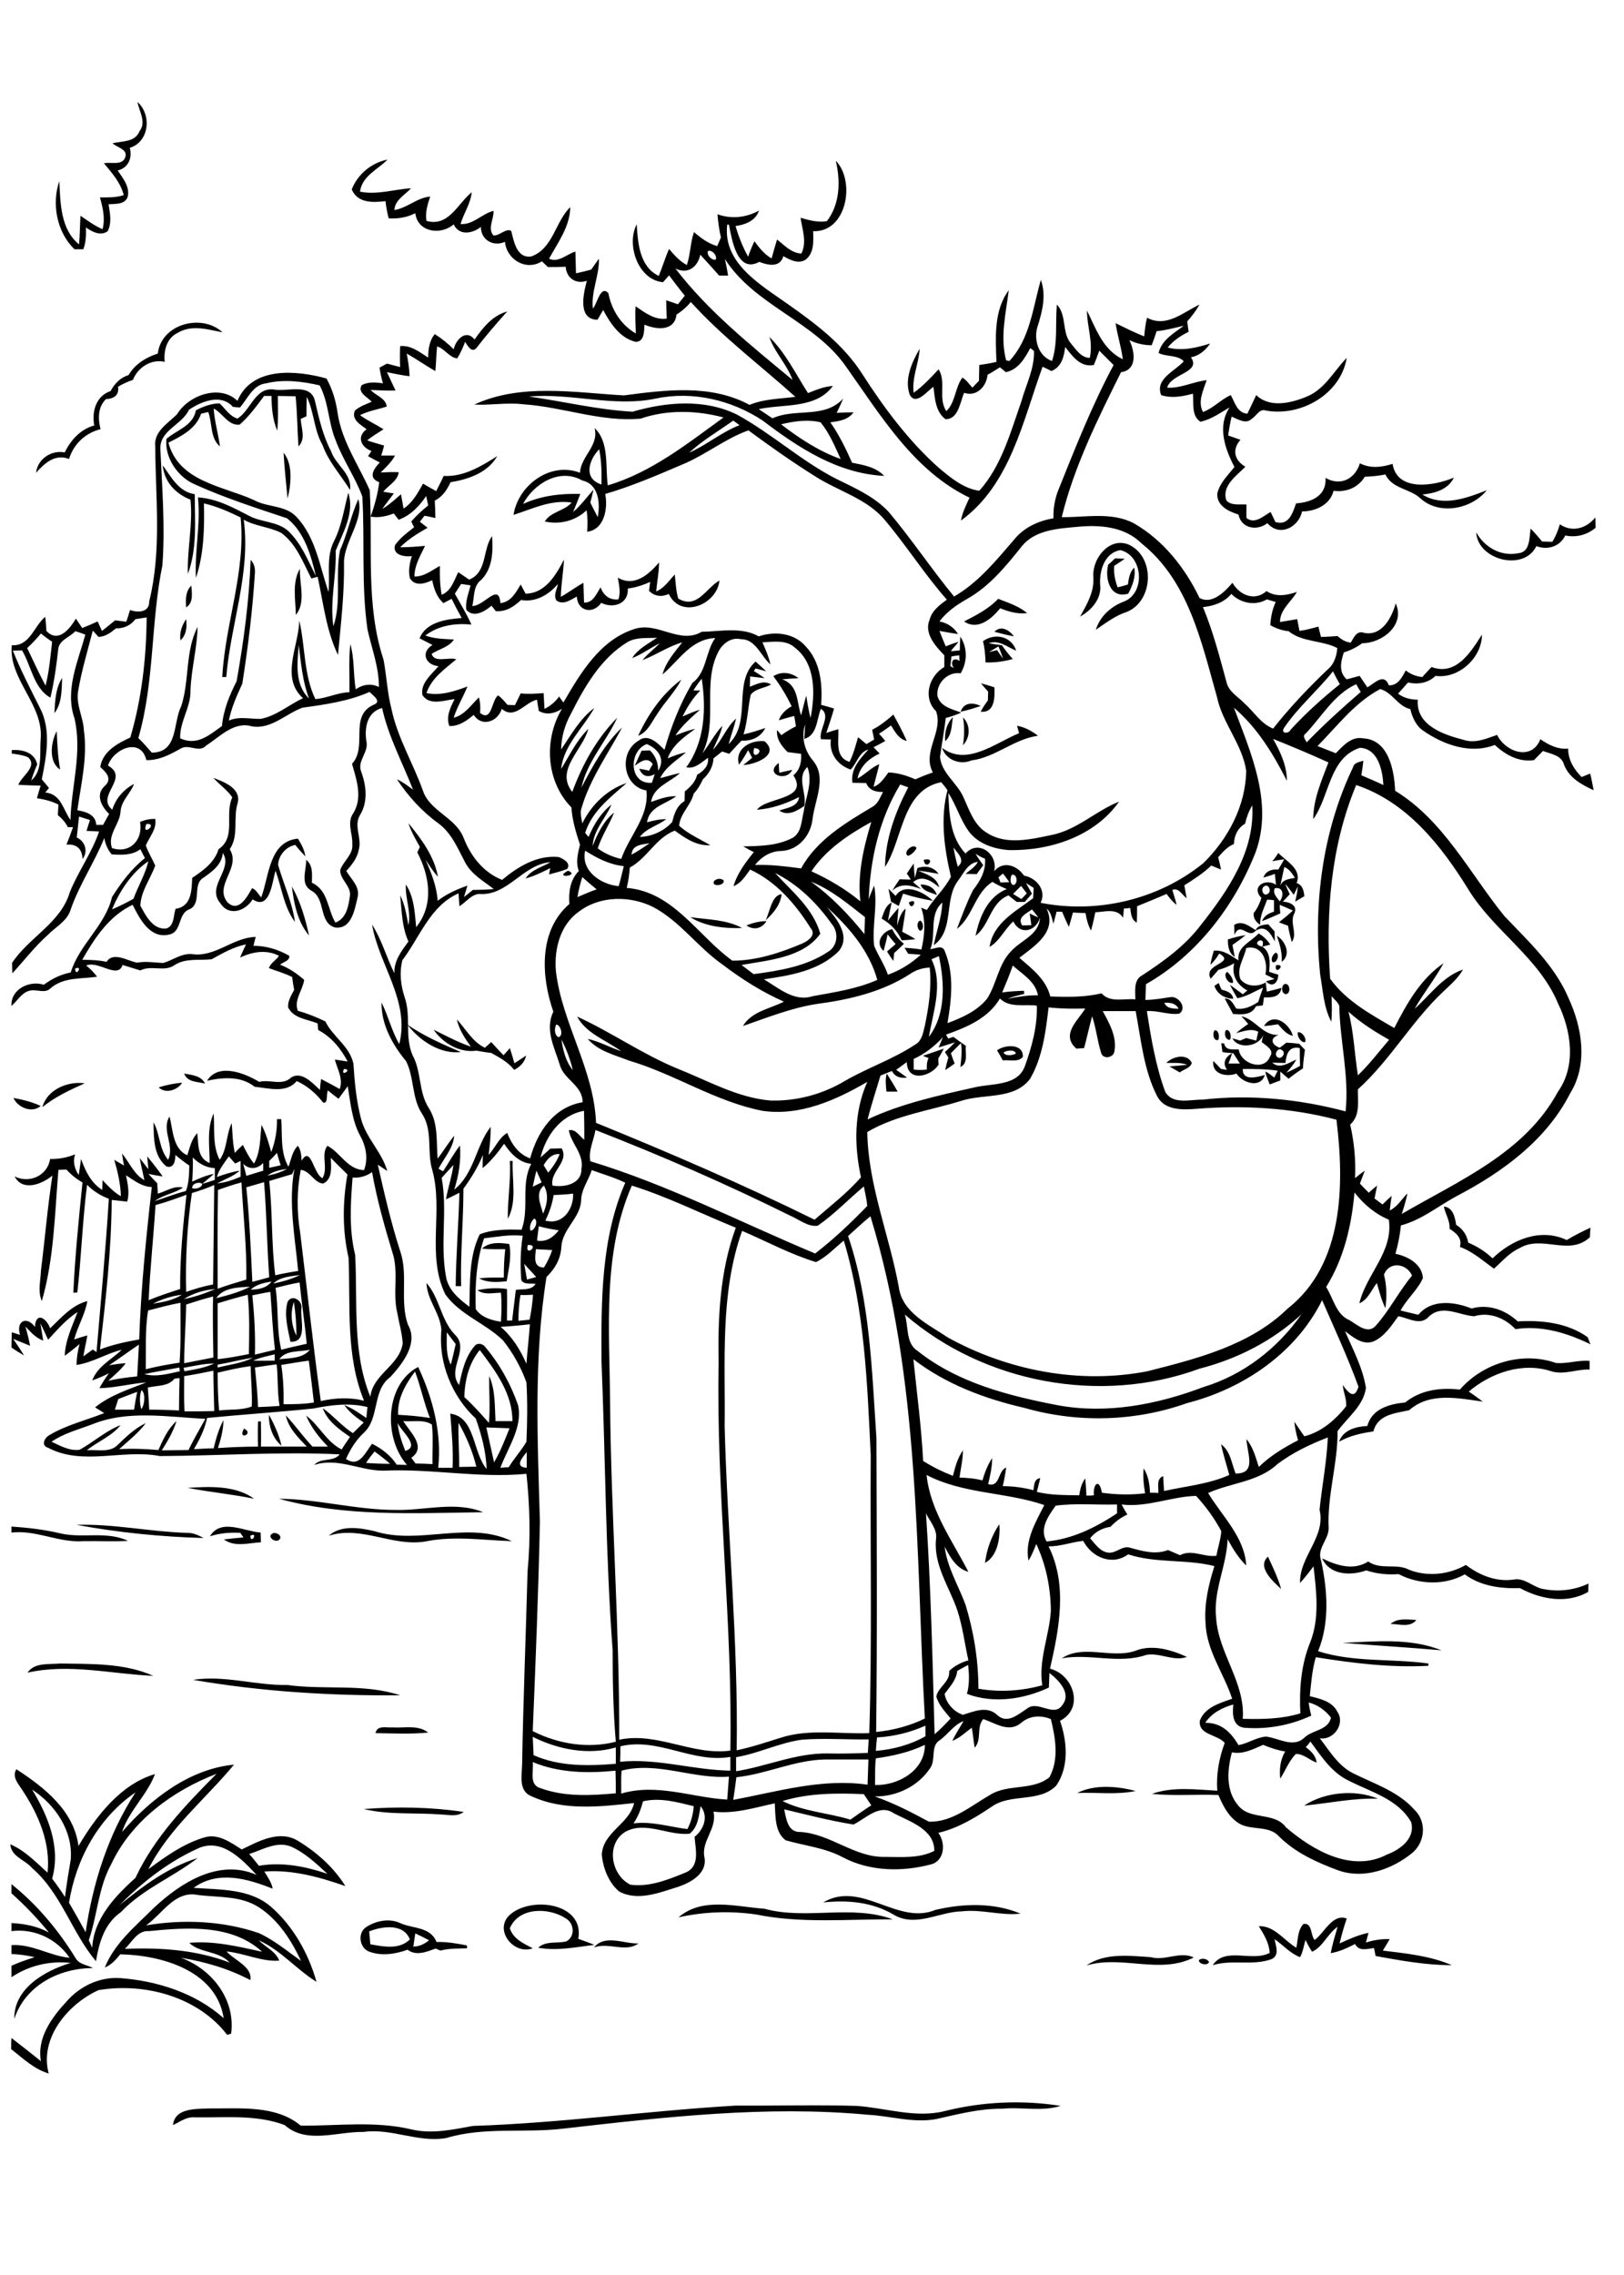 <?xml version="1.0" encoding="utf-8"?>
<!-- Generator: Adobe Illustrator 21.0.2, SVG Export Plug-In . SVG Version: 6.00 Build 0)  -->
<svg version="1.2" baseProfile="tiny" id="Layer_1" xmlns="http://www.w3.org/2000/svg" xmlns:xlink="http://www.w3.org/1999/xlink"
	 x="0px" y="0px" viewBox="0 0 567 794" overflow="scroll" xml:space="preserve">
<path d="M329.9,736.8c13.1-3.3,27.2-3.9,40.4-1.8c-6.6,2.1-13.6,0.3-20.4,1c-7.8-0.1-15.4,1.9-23,3.6c-8,1.5-16-1.1-23.9-1.5
	c-35.4-3.3-70.8,0.8-106,4.8c-13.7,1.7-27.8-0.7-41.1,3.3c-9.7,1.8-19.2-3.5-29-2.1c-9.1-0.2-19.9,4.4-27.5-2.4
	c-10.1-3.8-21-2.5-31.6-2.7c-2.8-0.2-5,1.6-7.4,2.7c0.6-6,8-5.6,12.5-5.8c10.7,0.1,23.4-1.3,32.1,6c12.9,0.1,26-1.7,38.6,1.3
	c7.1,1.7,14.4,0.1,21.5-1.2c30.7-1,61.2-5.3,91.8-7.1c14,0.1,28-0.3,42.1,0.1C309.3,735.7,319.7,739.4,329.9,736.8 M418.6,684.1
	c1-0.8,2.8-0.5,3.5,0.6C421.9,686.3,418.3,685.5,418.6,684.1 M379.3,686c6.5-4.5,15-3.4,22.5-2.9c5,1.4,10.1-2.2,15,0.1
	C405,689.2,391.7,682.3,379.3,686 M207.4,679.7c3.8-4.7,10.5-1.2,15.5-1.4C218.5,681.6,212.5,677.8,207.4,679.7 M145,674.8
	c-0.2,1.5-0.5,3.1-0.7,4.6c2.1,0,3.9-0.9,5.5-2.2C148.1,676.3,146.5,675.5,145,674.8 M128.9,674.1c0.1,1.5,0.3,3,0.4,4.5
	c4.5,0.8,10.1,2,13.8-1.7C140.9,671.2,133.4,672.3,128.9,674.1 M127.7,672.7c3.4-2.3,8.2-3.3,12-1.5c4.4,2,10.6,1.2,12.7,6.6
	c3.6-0.1,7.1,0.5,10.6,1.2l0.1,1c-3.1,0.1-6.3,0-9.3,0.8c-0.4-0.2-1.3-0.5-1.7-0.7c-3.1,1.1-6.8,2.7-9.8,0.4
	c-4.2,1.5-8.9,2.3-13.3,0.7C125.6,680.1,124.7,674.8,127.7,672.7 M459,677.1c3.5-2.6,6.2-9.3,11.2-7.5c-1,2.9-1.8,5.8-2.5,8.7
	c3.3-1.5,6.6-3,10.1-3.7c-0.3,1.1-0.6,2.3-0.9,3.4c2.7-0.9,5.5-1.3,8.3-1.2c-0.8,1.4-1.6,2.7-2.4,4c8.1,1,16.5,1.8,24.1,5.1
	c-8.9,0-17.8-1.6-26.6-3.2c-0.2-0.7-0.4-2.1-0.6-2.8c-2.4,0.3-5.2,1.3-6.6-1.4c-2.7,1.4-5.5,2.7-8.5,3.2c0.6-3.1,1.5-6.1,2.4-9.2
	c-3.5,2.4-5.1,7-8.9,8.7c-0.9-1.3-1.6-2.7-2.3-4.1c-0.6,2-0.9,4.2-1.9,6c-3.4-1.3-5.9-4.2-8.9-6.3c0.4,2.3,1.9,5.7-1.1,7
	c-6.6,2.4-13.8,0-20.5,2.1c4.4-6.6,13.6-1,19.9-4.3c-0.2-3.5-2-6.4-3.8-9.3c5.4-0.3,8.8,5,13.1,7.5c0.6-2.8,0.4-6.1,2.5-8.3
	C458.2,671,457.5,675.4,459,677.1 M236.9,669.2c8.3-7.2,20.1-3.7,30-3c14.6,4,30.5-1.6,44.8,3.7c-15.9-0.1-32,1.5-47.7-1.7
	C255,666.9,245.9,667.2,236.9,669.2 M177.6,668.7c7.1-7.1,26.6-4.8,24.3,8c1.9,0.7,3.7,1.3,5.6,2.1c-6.5,0.8-13.1,2.2-19.6,1
	c2.7-2.5,6.5-1.4,9.8-2.2c3.2-1.7,2.8-6.3-0.1-8c-5.9-3.9-16.4-4.1-19.6,3.4c1.2,3.8,4.8,5.3,8,7C179.5,682.4,172.6,674,177.6,668.7
	 M287.4,664c13.3-7.9,25.9,8.1,39.2,2.6c9.7-2.3,20.4-2.6,29.7,1.3c-6.8,0.8-13.5-1.6-20.4-0.8c-8,0.1-16.3,5.8-24,1.1
	C304.4,663.8,295.8,663.1,287.4,664 M4,657.6c9,7.2,16.5,16.2,22.5,26c1.3,2.1,4,2.2,6,3.3c-11.8,0-23.6,6-27.5,17.7
	c-0.2-10.6,10.7-16.8,19.7-19.5c-7.3-0.8-14.6,0.9-20.7,5c0-1.3,0-2.7,0-4c2.6-1.2,5.3-2.1,8.1-3c-2.6-0.6-5.3-1-8.1-1.1
	c0-0.8,0-2.3,0-3.1c7.2-0.5,13.4,3.8,20.3,4.4C19.8,676.7,12,673,4,674c0-0.7,0-2.1,0-2.8c4.5,0.2,9.1,1.1,13.1,3.3
	c-4-4.9-8.4-9.5-13.1-13.7C4,660,4,658.4,4,657.6 M127,631.4c11.6-0.9,23.4-0.7,34.9,1c-2.3,1.8-5.2,1-7.8,0.9
	C145.1,632.6,135.8,633.5,127,631.4 M455.3,630.2c7.1-4.7,17.8-5.8,25.8-2.4C472.3,627.5,463.9,629.4,455.3,630.2 M376.1,625.8
	c6.1-3.1,14-2.4,20.4-0.7C389.8,626.5,382.9,625.5,376.1,625.8 M52,674c-4-0.3-5.9,3.8-8.4,6.2c12.3-0.5,24.9,0.3,36.6,4.8
	c-3.8-4.2-10.6-3.3-14.1-6.9c8.6-0.8,17.1,1.3,25.4,3.1C80.9,671.5,65.3,672.7,52,674 M51,672c13-2.2,26.8-1.6,39.4,2.7
	c5.4,2.5,9.9,6.3,14.7,9.7c-3.4-7.2-7.9-14.3-14.7-18.7c-6.3-4.1-14.1-3.4-21.3-4.3C61.1,659.7,56.7,668,51,672 M87,647.1
	c1.2,1.3,2.3,2.7,3.4,4.1c8.1-1.4,16.2,0.2,23.9,2.8c-3.9-3.6-7.8-7.3-12.7-9.5C96.6,642.5,91.7,645.6,87,647.1 M24.1,664.1
	c2,3.4,3.9,6.8,5.8,10.3c2.5-17.2,7.9-34.2,17.4-48.8C34.4,634.4,26.5,648.9,24.1,664.1 M11.2,624.6c5.6,9.2,10.1,20.1,7,31.1
	c1.6,2.1,3.1,4.2,4.5,6.4c0.5-4.4,1.3-8.7,2-13.1C25.5,639,19.3,629.9,11.2,624.6 M38.8,650.7c-4.5,8.2-4.8,17.8-7.8,26.5
	c0.4,0.9,0.8,1.7,1.2,2.6c0.5-10.1,8-18,15.1-24.4c6.6-14.1,17.4-25.3,28.3-36.3C60.3,625,45.9,635.5,38.8,650.7 M42.6,639.4
	c10-11.5,23.5-22,39.1-23.5c-10,12.1-22.7,22.2-29.9,36.5c6.1-4.5,12.5-9.1,19.9-11.2c4.7-1.2,8.9,1.9,12.7,4.3
	c5.8-2.8,12.9-6.8,19.3-3.2c6.7,4,12.8,9.4,16.9,16c-9.1-3.2-18.6-5.8-28.3-5.1c1.1,1.9,2.5,3.7,2.9,6c-8.8-3.5-19.1-6.5-27.6-0.3
	c9.2,0.7,19.6,0.2,27,6.6c7.8,6.8,13.1,16.3,15.9,26.2c-7-4.3-12.5-11.1-20.2-14.5c2.4,2.4,5.9,3.8,7.2,7.1
	c-6,0.5-12.2-2.6-18.4-3.2c2.7,3.1,9.1,5.3,8.3,10c-7.6-4-15.8-6.4-24.3-7.8c10.9,3.9,19.2,14.6,17.6,26.5c-0.4,0.1-1,0.3-1.4,0.4
	c-10.2-13.3-28.8-18.3-44.9-15.6c-10.6,4.8-20.7,16.7-17.4,29.1c-5.1-1.5-9-5.3-13.1-8.5c0-1,0-2.9,0.1-3.9
	c3.5,2.7,6.9,5.4,10.3,8.1c-1.5-8.1,3.8-15.3,9-20.9c4.6-5.3,11.6-8.6,18.7-8.1c13,1,26.2,5.2,36.1,14c-2.6-16.6-21.6-22-36.1-22.3
	c-1.5,1.8-3.1,3.7-5.4,4.6c3.4-8.5,10.8-14.5,17.1-20.8c9.4-8.8,22.7-17.3,35.9-11.5c-5-5.3-11.8-12.7-19.9-9.5
	c-10.5,4.6-19.9,11.9-27.9,20c8.2-6.7,16.9-13.2,27.2-16.4c-8.6,6.7-19.2,10.8-26.8,18.9c-5.7,3.9-7.6,10.6-8.7,17.1
	c-8.5-10.1-12.1-23.7-22.3-32.5c-2.4-2.9-7.3-3.9-7.6-8.3c5.1,2.2,9,6.3,13,9.9c1.1-10.3-3.1-20.1-8.6-28.5c-1.4-2.3-4-4.8-2.3-7.6
	c9.7,6.3,20.1,14.4,21.7,26.8c6.2-10.5,14.8-21.6,26.7-25.1C51.5,626.3,45.1,631.9,42.6,639.4 M131.1,604.9c0.6-2.9,3.8-1.8,5.9-2
	c4.2,0.3,8.9-1,12.5,1.8C143.4,605.3,137.3,605,131.1,604.9 M67.4,586.3c11-1.7,21.9,2,32.9,1.8c13,1.8,26.8-0.6,39.4,3.6
	C115.5,591.9,91.2,590.4,67.4,586.3 M9.6,583.8c2.5-3.7,7.6-2.8,11.4-3.2c10.9,0.2,22.4-0.2,32.5,4.3C39,584.3,24.2,580.5,9.6,583.8
	 M396.3,576.2c5.9-2.4,12.6-0.4,18.1,2.1c-4.7,1.7-9.4-1.6-14.2-0.7c-9.6,3.3-19.7-0.6-29.5,1.2C378.2,573.8,388.1,579,396.3,576.2
	 M468.7,573.4c11.5-0.5,23.6-1.8,34.6,2.6C491.8,575,480.2,574.3,468.7,573.4 M485.5,566.8c2.5-2.2,6-1.5,9-1.4
	C492.3,568.2,488.5,566.8,485.5,566.8 M461.6,543.9c5.1,2.5,10.9,4.4,16.1,1.1c4.4,3.1,9.8,0.5,14.3,2.9c6.4,2.5,13.8,1.7,19.8-1.7
	c4.7,3.6,10.6,6,16.7,5.1c3.7-0.7,6.5,2.4,9.8,3.2c5.5,1.2,11.2,0.6,16.3-1.8c0,0.7-0.1,2.2-0.1,2.9c-7.4,4.3-16.6,2.6-23.8-1.3
	c-6.8,0.2-13.7-0.7-19.3-4.8c-7,3.9-16,3.6-23.1-0.1c-3.8,0.3-7.7-0.1-11.3-1.3C471.8,550,464.3,549.9,461.6,543.9 M447.3,554.6
	c-2.8-2.6-8.6-7.7-4.6-11.3C444.4,547,446.2,550.7,447.3,554.6 M95.2,535.2c1.2-0.6,3.5,0.8,2.4,2.1
	C96.3,538.8,92.9,536.3,95.2,535.2 M114.8,536c4.3-3.8,10.7-2.8,15.9-1.6c15.6,5,32.9-3.8,48,3.5c-9.8-0.3-19.7-1.9-29.6,0
	C137.4,540.2,126.4,532.3,114.8,536 M343.9,545.5c0.6-4.8,2.3-9.5,5-13.5C349.3,536.7,348.3,543.1,343.9,545.5 M87.4,536
	C87.5,539.3,90.4,534.5,87.4,536 M73.3,536.2c3.8-6.4,12-1.7,17.7-1.3c0,0.8,0.1,2.5,0.1,3.4c-4.3,0.2-9.2,1.8-12.9-1
	c2.3-0.3,4.5-0.5,6.8-0.7c-0.3-0.4-0.8-1.2-1.1-1.6C80.3,534.8,76.7,535.1,73.3,536.2 M4,532.8c5.6,0.4,11.2,1,16.7,2.3
	c7.9,2,16.4-0.9,24,2.7c-5.2,0.3-10.5,0-15.7,0.1c-8.5,0.6-16.4-4-25-3C4,534.5,4,533.4,4,532.8 M26.7,532.2
	c12.8-0.4,25.6,2.4,38.4,2.8c2.2-0.1,4.1,0.8,6,1.8C56.3,536.4,41.3,534.9,26.7,532.2 M97.4,523.1c13.6,0.1,27,3.9,40.6,3.9
	c10.2,0.3,20.9-3.2,30.7,0.8C144.9,528.1,120.6,529.5,97.4,523.1 M65.5,519.3c7.7-0.5,16.8-0.9,23.2,3.8
	C81.1,521.5,73.2,520.8,65.5,519.3 M85.2,498.6C89,500.5,82.7,502.9,85.2,498.6 M93.9,493.8c1.9,3.4,3.5,7,4.4,10.8
	C95.2,502,93.8,497.9,93.9,493.8 M509.7,485c8.1-9.3,21.8-13.4,33.5-9.3c3.9,0.4,7.8-1.1,11.8-0.7c0,0.8,0,2.3,0,3
	c-4.5-0.2-9,2-13.4,0.6c-10-3.3-21,0.5-28.8,7.1c1.7,1.1,3.3,2.3,4.9,3.5c-8.6-1.2-18.5-3.4-25.7,3c-5,1.1-11,1.5-12.5,7.4
	c-4.2,0.6-8.3,1.5-12,3.6c1.5-4.2,6-5.3,9.9-5.5c1.5-6,7.8-7.7,13.2-8.2C496,485.1,503,484.2,509.7,485 M4.3,472.3
	C4.8,472.8,4.8,472.8,4.3,472.3 M103.5,466.2c0-4-0.3-7.9-0.9-11.8C101.3,458.3,101.7,462.6,103.5,466.2 M100.4,454.4
	c1.6-3,5.5-0.3,4.8,2.5c-0.3,3.9,2.2,11.7-3.8,11.4C100.5,463.8,99.1,458.9,100.4,454.4 M168.3,435.8c2.5-2.4,6.3-2.1,9.5-1.6
	c0.9,4.3-0.2,8.7-0.9,13c-3.2,0.3-6.6,0.6-9.6-1c2.9-0.4,5.7-0.3,8.6-0.3c0-3.3,0.1-6.6,0.5-9.9C173.7,436,171,436.1,168.3,435.8
	 M504.1,421.1c3.2,0.3,3.9,3.8,4.3,6.4c2.3,1.4,3.8,3.6,4.2,6.2c3.1,1.3,6,3.1,8.5,5.5c6.8-6.6,16.8-10.7,25.9-6.4
	c2.7-1.6,5.4-3,8.3-4.3c-0.1,0.8-0.2,2.5-0.2,3.3c-7.2,6.8-16.6-0.9-24.5,3.8c-3.6,1.6-6.1,4.6-9,7.2c-3.8-2.7-7.4-6-11.9-7.6
	c0.9-3-1.3-4.9-3.6-6.3C506.3,426.1,504.6,423.7,504.1,421.1 M178,405.2l1,0c-0.3,6.7,1.6,14.1-1.7,20.2
	C177.2,418.6,178.4,411.9,178,405.2 M4.7,383.2c3.2,0.6,6.5,1.4,9.5,2.8C11.2,388.7,6.1,386.5,4.7,383.2 M55.4,379.5
	c2.7-0.8,5.4-1.4,8.2-1.6C62,380.5,57.7,381.9,55.4,379.5 M14.8,386.4c1.7-6.2,8.9-9.1,14.8-8.3C24.4,380.4,19.3,382.8,14.8,386.4
	 M309.5,381c-0.2-2.1-0.5-4.2,0.1-6.3c1.3,2.1,2.6,4.1,3.8,6.3C312.1,381,310.8,381,309.5,381 M64.3,374.7c2.7,0.5,5.9,0.7,7.3,3.5
	C69,377.5,65.4,377.8,64.3,374.7 M407.2,371c2.2-2.3,7.3-3.5,8.9,0c-0.5,1.8-2.8,2.2-4.2,3.3c-1.2-0.7-2.4-1.4-3.6-2.1
	c2.1-0.2,4.1-0.3,6.2-0.6C412.2,370.8,409.7,371,407.2,371 M350.4,367.3c0.4,1.4,3.2,1.1,4.3,0.4
	C354.3,366.2,351.5,366.6,350.4,367.3 M348.1,366.6c2.8-2.1,9.3-2.4,9,2.3c-1.7,2-4.7,0.9-7,1.2
	C349.5,368.9,348.8,367.7,348.1,366.6 M453.1,360.3c1.5-0.3,3.1,2,2.6,3.4C454.2,364.1,452.8,361.6,453.1,360.3 M428.1,359.5
	c1.4-0.2,2,2.4,1.3,3.4C427.8,363.1,427.2,360.5,428.1,359.5 M424.1,359.6c1.4-0.2,1.8,2.4,1.2,3.4
	C423.6,363.4,423.2,360.6,424.1,359.6 M142.2,357.6c5.8,4,12.2,6.8,18.7,9.6C153.6,368,146.5,363.2,142.2,357.6 M159.5,355.8
	c3.2,3.4,5.4,7.8,9.8,9.9c0.7-0.7,1.5-1.3,2.2-2c1.4,1.5,2.8,3.1,4.3,4.6c0.7-0.8,1.5-1.6,2.2-2.5c0.6,1.8,1.1,3.5,1.6,5.3
	c1.4-0.9,2.8-1.8,4.1-2.7c-0.5,2.3-2.1,4-4.2,5c-2.1-2.7-5.1-4.3-8-5.9c-1.8-0.2-3.5-0.5-5.2-0.8c-5.7,0.9-11.7-2.6-14.9-7.3
	c4.3,2.1,8.5,4.4,13,5.9C162.3,362.4,160.3,359.4,159.5,355.8 M441.3,358.1c3.2-5,8.8-1,10.1,3.4c-2.3-0.4-3.7-2.4-5.2-4
	C444.5,357.8,442.9,358,441.3,358.1 M448.8,371c-1.6,0-3.1-0.1-4.6-0.1c2.6,2.4,5.8,0,8.4-1.1c-0.9,1.7-2.2,3.2-3.5,4.6
	c1.6-0.7,3.3-1.5,4.8-2.4c-0.1-2.1-0.1-4.1-0.1-6.2C450,365,449.1,367.9,448.8,371 M445.9,368.9c1.4,1.2,3.2-1.3,1.8-2.3
	C446.3,365.3,444.7,367.8,445.9,368.9 M433.4,354.7c4.9,1,7.5,6.9,13.1,6.5c-3.4,1.1-2.5,3.5,0.3,4.5c0.6-0.4,1.7-1.3,2.3-1.8
	c1.5,0.1,3,0.2,4.5,0.4c0.7,0.7,1.3,1.4,2,2.1c-0.3,2.1-0.6,4.3-0.7,6.5c-1.7,1.1-3.4,2.3-5,3.6c-1-0.8-2-1.7-2.9-2.5
	c0,0.8,0,2.3,0,3.1c-1.2,0.5-2.5,0.9-3.7,1.4c-0.5-1.5-1.3-2.9-1.5-4.5c1.2,0.5,2.1,1.4,3.1,2.1c0.3-0.6,0.9-1.8,1.2-2.4
	c-4-0.6-8.2-0.6-12.2-0.6c-0.1,4.4,5.1,2.8,7.7,2.1c-1.5,4.8-7.8,2.8-9.9-0.5c-3.4,1.3-8.7,0.3-8.1-4.4c0.9,0.9,1.8,1.8,2.7,2.8
	c0.5,0.1,1.6,0.2,2.1,0.3c-1.7-2.4-0.6-4.5,1.8-5.8c-0.4,1.2-0.8,2.4-1.3,3.6c1.3,0,2.6,0,4,0c-0.8-1.2-1.5-2.4-2.3-3.6
	c-1.3-0.1-2.6-0.2-3.8-0.4c-0.1-0.8-0.3-2.4-0.4-3.1l1,0.1c0.5,2.6,3.2,2,5.1,2.1c0.6,4.9,8.8,7.8,10.9,2.5c1.7-2.3-1.5-3.9-2.9-5.1
	c0.1-0.6,0.4-1.9,0.6-2.6c-1.4,4.2-8.8,5.3-10.8,1.3c0.7,0.2,2,0.6,2.7,0.8c0.5-0.2,1.5-0.7,2.1-0.9c1.2,0.3,2.3,0.6,3.5,0.9
	c0.2-0.8,0.5-2.3,0.7-3.1c-2.6-1.3-5.2-0.1-7.7,0.5c1.3-1.2,2.7-2.2,4.2-3.2C435,356.4,434.2,355.5,433.4,354.7 M448.2,343.6
	c2.1-1.1,2.8,3.2,0.7,3.4C447.4,346.7,447.3,344.5,448.2,343.6 M424,344.1c0.4-0.3,1.2-0.8,1.5-1c0.2,0.6,0.7,1.7,1,2.3
	c1.8,0.5,3.7,1,4.1,3.2C427.6,348.5,425,347,424,344.1 M430.5,343c-1.8,0.6-3.7-3-2-3.8C429.4,340.1,430.6,341.5,430.5,343
	 M445.5,336.9C449.5,336.2,444.8,340.9,445.5,336.9 M445.4,332.5c1.6,0.4,0.4,3.9-1.1,3.3C443.5,334.7,444.4,333.1,445.4,332.5
	 M445.8,326.6c3,1.8,5.1,6.6,1.7,9.1C447.7,332.5,446.8,329.5,445.8,326.6 M432.4,335.2c-0.6-4.9,4.4-6.4,7-9.4
	c1.7,0.9,3.1,2.3,4.1,3.9c-0.7,0.2-2.1,0.5-2.8,0.7c1.5-4.4-4.7-1,0,0c3,1.9,2.7,5.8,2.4,8.8c1.1,0.3,2.1,0.7,3.2,1
	c-0.1,2.8-2,4.7-4.3,2.3c0.8-0.2,2.2-0.6,3-0.8c-1.1-0.5-2.1-1.1-3.2-1.6c1-4.5-1.1-10.5-6.7-9.2c-0.7,3.6-3.5,7.1-2,10.9
	c2.2,2.7,6,2.7,8.8,1.1c0.1,0.8,0.3,2.4,0.4,3.2c1.7-0.4,3.4-0.8,5.1-1.3c-0.5,3.3-3.4,3.4-6.1,3.3c-0.1,0.7-0.3,2.1-0.4,2.8
	c-0.6,0.1-1.8,0.2-2.4,0.3c-1.5,3.2-5,2.9-8,2.7c-0.9-1.8-2-3.6-2.9-5.4c2.2-0.1,3,2,4,3.5c2.8,0.5,5.4-0.8,7.7-2.3
	c0.5-1.7,1.1-3.4,1.7-5c-3,1.3-5.7,3.1-9,3.7c-0.9-1.5-1.8-3.1-2.6-4.7c1.5,1.1,3,2.2,4.5,3.3c0.5-0.4,1.1-0.9,1.6-1.3
	c-3.6-1.9-5.6-5.4-4.6-9.5c-1.7,1-3.6,1.8-5.5,2.3c-0.9,1-1.8,2.1-2.7,3.1c-2.9-5.3,9-5.3,3-8.8c-0.9,1.4-1.8,2.8-3.1,3.9
	c0.3-1.7,0.7-3.3,1.2-4.9C427.3,331.5,429.8,333.6,432.4,335.2 M428.7,327.9c2-0.7,4.1-1.2,6.2-1.5c-1.5,1.2-3,2.3-4.6,3.4
	c0.3,1.4,0.5,2.8,0.8,4.2C429,332.6,428.7,330.3,428.7,327.9 M448.2,326.7C448.8,327.3,448.8,327.3,448.2,326.7 M308.5,331.9
	c-3.2-2.8-0.4-6.9,3-7.6c1,2,2.3,3.7,4.1,5.1c-1.1,1.1-2.2,2.2-3.4,3.2c-0.1,0.7-0.2,2.1-0.3,2.8c-0.8-1.1-1.5-2.2-2.2-3.3
	c1-0.9,2-1.7,3-2.6c-1-1.1-1.9-2.2-2.8-3.4C309.5,328.1,309,330,308.5,331.9 M438.3,324.9c0.7-2,2.7-2.1,4.5-2.3
	c0.7,0.8,1.4,1.6,2.2,2.5c0,0.9,0.1,2.6,0.1,3.5C443.6,325.8,441.9,322.6,438.3,324.9 M430.9,322.8c2.8-1.7,5.3,0.5,7.6,1.9
	c-2.6,3.4-5.4-3.4-7.5,1.6C431,325.4,430.9,323.6,430.9,322.8 M321.3,321.3c1.1,0.6,1.4,3.2,0,3.6
	C320.1,324.3,319.9,321.7,321.3,321.3 M260.6,323c2.2-0.9,4.6-1.5,7-1.5C266,324.1,263.2,324.8,260.6,323 M241,320.1
	c6.1,0.9,12.6,0.8,18.1,3.8C253,324.1,246.2,323.4,241,320.1 M307.8,320.6c0.8-2.1,1.3-4.5,3.5-5.6c-0.4,2.1-0.9,4.2-1.3,6.3
	c1.2-1.5,2.4-3,3.7-4.4c-0.2,2.1-0.4,4.1-0.5,6.2c0.7-2.2,1.2-4.5,3-6c-0.3,2.7-0.8,5.4-1.2,8.1c1.5,0.8,3.1,1.6,4.6,2.6
	c-1.6,0.2-3.2,0.3-4.8,0.4C313.4,324.9,310.9,322.4,307.8,320.6 M317.3,315C321,312.8,318.3,318.8,317.3,315 M267.3,321.2
	c1.5-2.9,2.1-8.8,5.6-9.1C272.5,315.8,269.9,318.9,267.3,321.2 M312.7,312.7c3-4.8,10-1.3,13,1.7c-3.5-0.6-7-1.4-10.4-2.5
	c-0.5,1.4-1,2.9-1.5,4.3c-0.9-0.5-1.8-1-2.7-1.5c-0.3-1.5-0.6-3-0.9-4.5C311,311,311.9,311.9,312.7,312.7 M101.9,309.4
	c3,5.3,4.7,11.2,6,17.1C104,322,102.6,315.4,101.9,309.4 M321.4,308.7c2.6,0,4.9,1.1,5.7,3.7C325,311.4,322.2,311.2,321.4,308.7
	 M249.4,307.4c1-0.8,2.1-0.9,3.2-0.2C253.4,309.2,247.9,309.7,249.4,307.4 M198.3,303.9C202.9,305.7,192.9,306.8,198.3,303.9
	 M316.6,304.9c0.8-1.2,1.6-2.4,2.4-3.5c0.1,1.7,0.2,3.3,0.4,5c0.2-0.8,0.7-2.5,0.9-3.4c2.8-1,5.6-0.5,7.4,2
	c-2.4-0.4-4.7-0.9-7.1-1.1c2.9,1.3,6.5,2.2,7.3,5.8c-2.6-2.2-6-4.5-9.1-1.8c0.7,0.6,2.1,1.8,2.8,2.4c-3.5-1.3-7-2.3-10.1,0.6
	c0.8-1.4,1.7-2.7,2.6-4c1.3,0,2.6,0.1,3.9,0.1C317.7,306.5,317,305.4,316.6,304.9 M322.5,300.1C327.2,298.9,323.1,304.4,322.5,300.1
	 M445.1,310c-0.9,1.8,0.7,3.2,1.7,4.6C448.3,312.7,448.2,309.5,445.1,310 M441.3,309.4c-1.3,0.9-0.2,3.8,1.4,2.5
	C444.1,311.1,442.9,308.2,441.3,309.4 M448.4,302.6c-0.5,2.2-0.9,4.4-1.4,6.5c0.9-2.2,3.1-2.3,5.1-2.7
	C451.1,304.8,450.1,303.3,448.4,302.6 M446.3,297.7c2.9,3,8.3,5.6,6.4,10.5c2.1,0.7,2.5,2.7,2.7,4.6c-1.1,0.6-2.2,1.3-3.2,1.9
	c0.4-1.8,0.8-3.5,0.9-5.3c-0.3,0.7-1,2.1-1.4,2.9c-1-1.3-1.9-2.6-3-3.8c0.5,1.2,1,2.4,1.6,3.6c-0.8,0.9-1.6,1.7-2.4,2.6
	c2.3,0.1,5.3,1.3,4,4.1c-1.8,3.3,1.3,7-0.9,10c-0.5-1.9-1-3.8-1.3-5.7c-1.1-0.4-2.2-0.8-3.2-1.2c1.7-1.3,3.4-2.7,4.9-4.1
	c-1.5-0.7-3-1.3-4.6-2c0,0.8,0.1,2.3,0.2,3c-2.1,0.9-4.2,1.9-6.4,2.7c0.8-1.9,2.4-2.8,4.2-3.3c0-1.3,0-2.7,0-4
	c-0.6-0.1-1.8-0.2-2.4-0.2c-1,2.9-2.6,5.6-2.4,8.8c-1.5-1-2.5-2.3-2.3-4.1c1.3-1.6,2.1-3.4,2.7-5.3c-3.8-4,1.5-7,5.1-4.6
	c-0.1-1.3-0.3-2.5-0.4-3.8c-1.3,0.5-2.7,0.9-4,1.3c0.8-2.3,2.9-3,5.2-2.8c0.7-1.2,1.4-2.4,2.1-3.6c-1.4,0.2-2.8,0.4-4.2,0.7
	C445,299.7,445.7,298.7,446.3,297.7 M317,298.7c-2.1-1.2,2-4.7,3-2.7C319.4,297.2,318.2,298.4,317,298.7 M276.6,268.7
	c-2.2,4.5-9.9,1.3-4.7-2.4c0,0.9,0.1,2.6,0.2,3.4C273.5,269.4,275,269,276.6,268.7 M263.3,261.1
	C261.9,266.3,268.1,261.4,263.3,261.1 M258,266.9c-1.6-5.6,4.1-8.7,8.9-8.2c5.6,4.7-3.2,8.2-7.4,8.3c0.8-0.6,2.4-1.9,3.1-2.5
	c-0.5-0.9-0.9-1.8-1.4-2.7C260.3,263.5,259.2,265.3,258,266.9 M21,268.6c-4.1-2.6-3.3-9.5-1.2-13.4C20,259.7,20.2,264.2,21,268.6
	 M355.1,253.3c2.7,0.5,5.1,1.8,7.3,3.5c-8.3,1.1-14.8,7.5-23.2,8.6c-4,1.7-8.9-0.1-10.3-4.4c8.6,6.6,18.6-1.7,26.9-5.1
	C355.6,255.3,355.3,254,355.1,253.3 M336.2,250.4c2.7,2.5,2.6,7.1,0,9.7C336.7,256.8,336.8,253.6,336.2,250.4 M330,258.7
	c-0.3-3,0.5-6.2,2.7-8.4C332.2,253.1,332.4,256.6,330,258.7 M335.4,248.4c1.1-3.3,4.3-3.3,7-2C340.1,247.2,337.8,247.9,335.4,248.4
	 M342.5,238.5c1.6,0.4,3.2,0.9,4.7,1.4c0.1,3.4,0.2,9-4.8,8.5c0.7-1.4,1.6-2.7,2.5-3.9c0-1,0.1-2,0.1-3.1
	C344.1,240.4,343.3,239.5,342.5,238.5 M222.8,256.8c3.5-7.5,8.4-14.7,15.1-19.6c-2.3,4.4-5.9,7.9-8.5,12.1
	C227.5,252,226.1,255.6,222.8,256.8 M19,248.9c0.2-4.2,0.4-8.7,2.7-12.3C21.5,240.7,21.7,245.4,19,248.9 M345.3,227.6
	c0.7-0.2,2.1-0.5,2.8-0.7c0.7,1,1.4,2,2.1,3c-0.5-1.5-1-2.9-1.6-4.3C347.5,226.3,346.4,226.9,345.3,227.6 M343.2,223.8
	c4.1-3,9.9-1.8,11.6,3.3c-3.1-1.2-6-3.9-9.6-2.6c1.5,0.3,3,0.5,4.6,0.7c1.2,1.7,2.4,3.3,3.8,4.8c-3.1,0.9-6.3,1.3-9.5,1.2
	C344,228.6,343.8,226.2,343.2,223.8 M347.2,220.5c2.3-2.4,5.3-0.5,6.8,1.6C351.7,221.7,349.4,221.1,347.2,220.5 M63,223.5
	c-0.4-2.7,0.5-5.2,2-7.4C65.3,218.9,65.1,221.6,63,223.5 M348.5,209c3.5,1.4,7.2,2.5,10.1,5c-3.3,0.4-6.4-0.5-9.4-1.7
	c-2.9,3.6-7.8,7.9-12.6,4.6C340.9,214.7,345.2,212.5,348.5,209 M65,212c-0.2-2.7-0.3-5.6,1.8-7.6C67,207.1,67.6,210.3,65,212
	 M103.3,214.6c-0.1-5.3-1.4-11.2,1.4-16.1C104.5,203.7,106.9,210.3,103.3,214.6 M389.3,194.9c0.8,0,2.5,0.1,3.4,0.1
	c-1.2,0.9-2.5,1.7-3.7,2.5c-0.2,2.6,0.3,5.1,1.2,7.5c1.2-0.3,2.4-0.6,3.6-1c0.3-2.1,0.6-4.3,2.2-5.9c0.6,3.3-0.6,6.3-2.1,9.1
	c-6.4,1.9-8.2-5.3-7-10.1C387.7,196.4,388.5,195.7,389.3,194.9 M381.7,201c-0.2-6.2,5.5-13.5,12.2-11c9.4,4.1,9,19.5-0.3,23.5
	c-4.1,1.3-7.5,3.9-11,6.3c1.4-4.6,5.2-8.1,9.7-9.8c7.8-2.9,6.8-16.2-1.2-18c-5.5,1-7.3,7.2-7,12.1c0.6,4.8-3,8.9-7,11.1
	C379.6,210.7,382.2,206.4,381.7,201 M544.6,183c4.3,2.9,9.2,1.5,12.4-2.4c0,0.9,0.1,2.7,0.1,3.6c-3,2.5-6.8,3.5-10.6,2.7
	c-1.9,3.9-6.2,5.2-10.1,3.7c-4.3,9-20.5,4.9-21-4.8c2.9,5.2,8.6,8.5,14.6,7.3c4.3-0.3,3.9-5.5,4.4-8.6c1.4,1.4,2.7,2.9,4,4.5
	c1.2,0,2.4,0.1,3.6,0.1C543.2,187.1,544,185.1,544.6,183 M56.8,162.4c3.1,4.2,5.5,9.2,11.2,10.1c0,9.3,0.9,18.9-2.4,27.8
	c-0.3-8.6,1.8-17.3,0.9-25.9C61.2,172.3,57.4,168.2,56.8,162.4 M99,158c3.4,4.1,2.6,11.2,1.4,16C99.9,168.6,99.3,163.3,99,158
	 M82.9,146.1c4.8-3,6.2-11.3,13.1-10.1c4.7,0.7,12.6-2.4,14,4.1c1.4,6,2.7,11.9,5.6,17.4c1.6,4.9,7.4,7.8,6.6,13.5
	c-3.2-5.2-7.5-9.8-9.6-15.7c-3-5.2-2.9-11.5-5.5-16.8c-0.1,2.2-0.1,4.5-0.1,6.8c-0.5,0.2-1.5,0.7-2,0.9c0.1,3.1,1.9,7-0.8,9.6
	c-0.4-5.8-0.4-11.6-1-17.5c-2.1,0-4.2-0.1-6.2-0.1c0,4,0.2,8.1-0.2,12.1c-1.6-3.8-2-8-2-12.1c-0.6,0-1.9,0-2.6,0
	c-2.6,3.5-5.2,7.1-8.5,10c-4,0.5-5.9-4-9.1-5.6c0.3,4.5,1.6,8.8,2.2,13.2c-3.5-2.8-2.6-8.1-4.1-12c-0.8,0.2-1.7,0.4-2.5,0.6
	c-1.7,5.2-6.8,7.8-11.4,10.1c3.6,13.6,18.9,15.1,29.8,20c4.8,2.7,11.1,1.7,15,6c6.7,7.2,8,17.2,11.1,26.1c0.6-5.9-0.9-12.2,1.9-17.7
	c2.7-5.3,3.5-11.2,5-16.9c2.3,6.9-1.9,14-4.4,20.2c0.3,8.9-2.1,17.6-0.8,26.4c2.9-8.6,0.6-17.8,2.3-26.5c2.6-5.8,3.8-12.1,6.4-17.9
	c2.1,7.1-4.7,14.4-5,21.8c0.2,10.9-1.1,21.8-2.1,32.6c-4.1-8.5-5.1-18.1-7.1-27.3c-0.7,0.2-1.5,0.4-2.2,0.6
	c-2.9-5.6-5.2-12-10.5-15.9c-4.1-2.1-9-2.3-13.1-4.6c2.5,18.6-4.6,36.5-6.1,54.9l-1.4,0c1-18.7,8.3-36.8,6.4-55.7
	c-4.1-2-8.4-3.9-12.8-4.9c0.2,8.7,0,17.7-2.8,26c-0.5-9.3,1.7-18.7,0.7-28.1c6.5,0.4,12.2,3.5,17.8,6.4c4.4,2.4,10,1.9,13.8,5.4
	c4.5,4.3,6.8,10.2,9.6,15.7c-1.7-7.2-4-15.4-10.1-20.2c-10.8-3.6-21.7-7.1-32.1-11.8c-6-2.5-10.7-9.4-10-15.9
	c3.5-3.1,9.3-4.5,10.3-10c2.6-1.3,5.3-2.4,8.3-2.4C78.6,142.6,80.2,145.3,82.9,146.1 M55.1,123.4c1.2-10.4,15.4-14.1,22.6-7.4
	c-5.1-1-10.8-2.8-15.7,0.2c-3.8,1.8-4.9,6.2-4.5,10.1c-4.8-1.1-9.4,2-11.1,6.3c-1.8,0.6-3.6,1.4-5.2,2.4c0.5,3-1.6,4.2-4.2,4.3
	c-2.9,2.8-2.8,6.9-1.9,10.5c-5.3,1.3-9.4,5.2-11,10.4c-4.8-1.9-8.5,1.4-11.5,4.8c0.5-4.8,5.3-8,10-7.1c2.1-4.3,5.5-8.1,10.3-9.4
	c-0.9-4.8,0.6-10.3,5.7-12c1.4-2.6,3.4-4.7,6.3-5.6C47.1,127.1,51,124.7,55.1,123.4 M273.8,631.5c0.7,3.3,1.2,8.1,5.7,7.9
	c10.6,0.7,18.9,9,29.6,8.7c5.7,0,11.8,0.6,17.1-2.1c0.1-7.5-8.5-10.2-14.1-13.1c-5-3.5-9.8,1.8-14.1,3.9
	C289.8,635.5,281.8,633.4,273.8,631.5 M244.6,630.4c-0.6,3.4-0.9,7.3-3.8,9.6c-7.4,0.8-15.4-4.5-22.4-0.7c-7,4.2-5.1,15.2,1.7,18.5
	c6.7,0.9,13.3-1.8,19.4-4.3c5-2.2,3.3-8.2,3-12.4C245.7,638.6,247.5,633.9,244.6,630.4 M224.5,628.7c-0.7,2.7-1.7,5.3-3.3,7.7
	c6.3-0.8,12.5,1.2,18.8,2c1.3-2.5,2-5.2,2.2-8C236.4,629,230.5,627.3,224.5,628.7 M273.2,628.6c7.4,3.7,15.9,4.1,23.7,6.5
	c2.4-1.7,4.8-3.4,7.3-5c-0.9-1.3-1.7-2.6-2.6-3.9C292.1,625.8,282.4,625.8,273.2,628.6 M217,618c-0.2,2.7-0.1,5.3-0.1,8
	c12.5-3.7,24.7,1.4,37,2.1c0.2-2.7,0.4-5.3,0.6-8C241.9,621,229.5,614.7,217,618 M186,615c0.4,3.1-1.4,8,2.7,9.1
	c8.4,3.1,17.6,2.6,26.3,1.8c0-2.6,0-5.3-0.1-7.9C205.2,619,195.1,618.8,186,615 M257.1,620.3c-0.3,2.6-0.7,5.2-1.1,7.9
	c15.5-2.9,31-7.6,46.9-5.3c0.1-2.9,0.2-5.8,0.3-8.8c-5.1,0-10.1,0-15.2,0C277.4,614.3,267.6,619.2,257.1,620.3 M305.8,613.7
	c-0.4,3.1-0.2,6.2-0.3,9.3c8,0.3,17.5-5.1,17.4-14C317.5,611.6,311.6,612.9,305.8,613.7 M216.6,609.5c0,1.8,0,3.6-0.1,5.4
	c13-1.3,25.5,2.9,38.5,3.1c0-1.6,0-3.2,0-4.8C241.8,615.5,229.8,606.3,216.6,609.5 M455.9,609.8c1.9,1.4,3.5,3,3.8,5.4
	c-2.4-0.8-4.7-3.2-7.3-3c-2.4,2.5-3.6,5.7-5.4,8.6c-0.4-3.3,0-6.6,1.7-9.5c-2.7-0.4-5.2-1.3-7.7-2.3c-3.5,1.5-7,3.4-10.9,2.6
	c-1.6,6-2.2,13.2,2,18.3c4.1,5.6,12.8,2.3,16.9,7.9c9.3,8,23,15.9,35.2,9.5c4.6-1.7,10-5.6,8.5-11.3c-4.5-8-13.9-10.5-21.6-14.4
	c-6.1-2.8-9.8-8.6-13.6-13.8C457.1,608.5,456.5,609.1,455.9,609.8 M257,613.3c0,1.6,0,3.2,0,4.9c10.7-1.7,21-6.4,32-6.2
	c4.7,0.1,9.3,0,14-0.2c0.1-1.6,0.2-3.1,0.3-4.7c-7.8,0.1-15.6-0.5-23.4,0.1C272,608.3,264.8,612,257,613.3 M186,606.2
	c0.1,2.1,0.2,4.3,0.3,6.4c9,4,19.1,3.8,28.7,3c0-1.9,0-3.8,0-5.7C205.3,612.7,194.8,610.6,186,606.2 M306.2,606.4
	c-0.2,1.6-0.3,3.1-0.4,4.7c6-0.5,12-2.1,17.3-5.1c0-1.3,0-2.5,0-3.7C317.7,604.7,312,606.1,306.2,606.4 M356.3,601.5
	c-4.2,3.3-8.8-0.1-13-1.5c-2.5,2.8-0.4,7.1-3,10c-0.4-2.3-0.6-4.7-1-7c-2.2,1.6-4.2,3.6-6.8,4.6c1.1-2.4,2.6-4.6,3.9-6.9
	c-3.4,1.3-5.3,4.5-8.2,6.6c-3.4,2-1.4,6.6-3.3,9.6c-4.2,6.5-11.8,10.2-19.5,10.1c6.6,2.3,12.8,5.5,18.9,8.8c8,0.3,14.7-5.5,21.3-9.3
	c6.3-4,14.9-1.4,20.8-6.2c3.4-6.2,2.1-13.8,0.5-20.3C363.2,598.5,359.3,598.8,356.3,601.5 M456.9,594.2c0.2,1.5,0.5,3,0.9,4.6
	c-7.3,3.4-15.6,4.9-23.6,4.2c-4-0.7-3.9-5-3.6-8.1c-3.8,1.1-7.5,2.9-9.8,6.4c5.5-0.1,9,3.3,11.6,7.8c3.3-0.6,6.2-2.7,9.6-3
	c4.4,0.5,9.5,4.1,13.4,0.4c2.9-2.8,8.3-2.5,9.3-7C462.7,596.9,460,595,456.9,594.2 M334.2,583.2c-0.3,3.2-2.6,5.5-4.4,8
	c0.5,3.3,3.3,6.3,6.4,7.3c4-1.2,8.5-3.3,12.1,0.2c3.5,3.1,7.2-0.4,10.2-2.3c3.8-3.2,9.4,3.2,12.4-1.3c3.3-4.1-1.3-8.7-4.5-11.2
	c-0.1,1.7-0.1,3.4-0.2,5.1c-8.8,4.1-19.3,5.7-28.6,2.2c0.9-3.3,0.8-6.7,0.4-10.1C336.7,581.8,335.4,582.5,334.2,583.2 M323.3,528.2
	c1.7,25.6,2.3,51.4,3,77.1c2-1.7,3.8-3.6,5.6-5.5c-1.9-2.4-4.2-4.7-5-7.7c0.7-3.4,4.9-5.1,4.5-8.9c1.9-1.8,4.2-3,6.7-3.7
	c-1.3-5.9-2-11.8-3.9-17.6c-2.8-8.1-8.3-15.7-7.4-24.7C327.3,533.6,324.6,531,323.3,528.2 M368.6,525.5c-2.6,3.6-5.8,8.1-3.2,12.5
	c9-0.8,17.2-4.9,24.6-9.8c0-0.8,0-2.3,0-3.1C382.8,525.3,375.6,524.6,368.6,525.5 M391.6,525.1c0.6,1.2,1.3,2.4,2,3.5
	c-2.2,1-4.2,2.5-5.9,4.3c-2.8,0.4-5.3,1.7-7.1,4c1.8,2,3.4,4.6,6.3,5c2.7,0.4,4.9-2.6,7.7-1.7c4.3,1.2,8.8,2.5,13.2,0.8
	c1.4,0.6,2.8,1.2,4.2,1.8c4.1-2.2,8.4,0.8,12.7,0.2c0.5-2.9,1.5-5.7,1.7-8.6c-2.4-4.5-5.4-8.6-8.8-12.3
	C409,522.3,400.5,526.2,391.6,525.1 M323.5,514.8c1.3,12.5,9,22.9,14.6,33.8c-4.3-1.2-6.4-5.2-8.3-8.8c0.9,7.3,4.8,13.5,7.3,20.3
	c2.9,9.5,4.5,19.4,4.5,29.3c7.4,1.3,15.1,0.8,22.3-1.2c-1.4-8.9,2.5-17.4,3-26.1c-0.1-8-1.7-16-5.1-23.2c-0.8,2-1.6,4-2.7,5.8
	c-1.4-7.1,2.5-13.4,5.5-19.4C351.2,520.7,336.3,521.5,323.5,514.8 M183.9,512.3c0-1.8,0-3.7,0-5.5
	C182.3,508.8,179.5,512,183.9,512.3 M127.8,510.6c2.8,0.2,5.6,0.3,8.4,0.3c-1.7-1.5-3.5-2.9-5.4-4.3
	C129.7,507.9,128.7,509.2,127.8,510.6 M446,511c-6.6,6.2-16.2,6.5-24.2,10.1c4.9,8.1,12.8,15.5,13.3,25.3c-2.7-2.6-4.7-5.9-6.5-9.2
	c-0.3,9.3-5.1,18.1-4,27.5c0.8,12.4,10.2,22.5,9.3,35.2c6.7,0.2,13.6,0.1,20.1-1.9c-0.4-8.3,0.2-16.8,3.4-24.7
	c3.4-8.5,2.2-17.8,1.2-26.6c-1.5,2-3,3.9-4.7,5.8c-0.3-9.2,9.1-16.1,6.8-25.6c0.9-8.4,2.5-16.7,2.9-25.2
	C457.4,504.1,451.3,507,446,511 M169.8,498.2c0.9,4.1,1.8,8.2,2.7,12.2c2.2-3.8,3.8-7.9,5.4-11.9
	C175.2,498.4,172.5,498.3,169.8,498.2 M160.1,496.6c-0.2,5.1,0.3,10.3,0.2,15.4c2,0,4-0.1,6-0.1C165,506.5,162.8,501.4,160.1,496.6
	 M138.8,496.6c0.4,3.4,1.4,6.6,2.7,9.8C146.9,504.8,140,499.5,138.8,496.6 M140.8,496c2.3,3.8,8.3,9,2.8,12.8c0.5,0.7,1,1.3,1.5,2
	c2,0,3.9,0.1,5.9,0.2c-0.1-4.6,0.3-9.2-0.2-13.8C147.9,495.3,144.1,496.3,140.8,496 M32,497.2c-4.8,1.8-9.8,3.1-14,6
	c3,1.4,6.3,3.3,9.8,2.8c4.9-2.7,9.1-6.6,14.3-8.6c-3.1,3.9-8,5.7-11.8,8.8c3.5-0.4,8,1,10.8-1.9c3-2.9,6-5.8,9.8-7.6
	c-2.6,3.5-6.1,6.2-9.3,9.1c4.6-0.3,9.1-0.1,13.7,0.3c1.6-3.6,3.3-7.4,6.3-10.1c-1.1,3.7-3.1,7-5.1,10.2c3.1,0,6.2-0.1,9.3-0.1
	c1.8-3.7,3.9-7.3,5.9-10.9C58.5,494.6,44.6,492,32,497.2 M109.4,491.6c-12.4,1.3-24.8,2.1-37.1,3.3c-0.8,3.9-2.6,7.5-4.6,10.9
	c2.3-0.1,4.6-0.3,6.9-0.3c0.8-3.4,1.8-6.8,3.4-9.8c0,3.3-0.9,6.6-1.9,9.7c4.6-0.3,9.3-0.5,14-0.5c-0.1-2.9-0.1-5.9,0-8.8l1,0
	c0,2.9,0.1,5.9,0,8.8c5.3,0,10.7,0,16,0c-3-3.2-6.4-6.4-7.3-10.9c3.3,3.5,6,7.4,9.3,10.9c1.8,0,3.6,0,5.4,0
	c-3.1-3.2-5.9-6.7-7.6-10.8c4.6,3.4,7,9.1,12.4,11.8c0.9-1.5,1.9-2.9,2.9-4.4c-3.8-2.6-7.9-5.5-9.5-10c3.7,2.6,6.6,6.2,10.5,8.7
	c1.3-1.2,2.5-2.5,3.8-3.7c-2.5-1.7-5-3.5-6.8-6.1c2.8,1.1,5.2,2.8,7.7,4.5c0.1-1.3,0.3-2.5,0.4-3.8
	C121.9,489.5,115.5,490.4,109.4,491.6 M41.3,488.3c-0.4,1.2-0.8,2.5-1.2,3.7c2.2,0,4.5,0,6.7,0c0.3-2.1,0.7-4.2,1.1-6.2
	C45.6,486.6,43.4,487.5,41.3,488.3 M49.4,485.2c-0.8,2-0.6,4.6-0.1,6.6C50.5,490.6,50.9,486.2,49.4,485.2 M60.9,481.2
	c-2.2,2.8-6.1,2.3-9.3,3.1c0.2,2.5,0.4,5.1,0.5,7.7c3.5,0,6.9,0.1,10.4,0.3c0-3.8,0.1-7.5,0.2-11.3C62.2,481,61.3,481.1,60.9,481.2
	 M144.9,478.7c-3.3,4.4-6.2,9.4-5.9,15.1c3.7,0.2,7.4,0.5,11.1,1.1C148,489.6,146.9,484,144.9,478.7 M64.3,480.3
	c0,4.1-0.1,8.2,0.1,12.3c3.5,0,7,0,10.4-0.1c-0.1-4.7-0.3-9.4-0.3-14.1C71.1,479.1,67.7,479.8,64.3,480.3 M76,479.1
	c0,4.4,0.1,8.8,0.5,13.2c3.8-0.5,7.8,0,11.4-1.4c0.2-4.7-0.3-9.4-0.4-14.1C83.7,477.3,79.8,478.2,76,479.1 M50.4,479.6
	c4.1,1.1,8.3-0.1,12.4-1c-0.1-0.3-0.1-1-0.2-1.3C58.6,478.1,54.5,478.7,50.4,479.6 M89,477.3c0.5,4.6,0.9,9.2,1.1,13.8
	c2.5-0.1,5-0.2,7.5-0.4c-0.8-4.8-0.5-9.7-1-14.5C94,476.5,91.5,476.9,89,477.3 M98.2,476.4c0.7,4.5,0.9,9.1,0.8,13.7
	c3.5,0,7.1,0,10.6-0.6c-0.6-4.9-1.1-9.7-1.8-14.6C104.6,475.3,101.4,475.9,98.2,476.4 M64.1,477.4c0.1,0.3,0.2,0.9,0.3,1.2
	c3.5-0.6,7.1-1.2,10.4-2.7C71.2,475.9,67.6,476.8,64.1,477.4 M76,476.3c0,0.3,0,0.8,0,1c4.1-1,8.4-1.5,12.3-3.4
	C84.1,474.5,80.1,475.6,76,476.3 M88.4,474.9c2.5,0.1,5,0,7.5,0c0-0.5,0-1.6,0-2.2C93.4,473.3,90.8,473.8,88.4,474.9 M167.5,471.2
	c-3.8,4.6-5.2,10.5-5.4,16.4c3.1,2.8,5.8,5.9,8.6,9c0.5-5.4,0-10.9,0.1-16.3c2.2,4.9,1.9,10.5,2.2,15.7c2,0,3.9,0,5.9,0
	C179,486.6,173,478.4,167.5,471.2 M97.5,474.4c3.7-0.4,8.1-0.2,10.7-3.3C104.6,471.9,99.9,471.1,97.5,474.4 M38.1,476.5
	c1.9-0.3,3.8-0.6,5.8-0.7c-1.7,2.3-4,4.2-6.1,6.1c3.3-0.7,6.7-1.2,10.1-1.5c0.2-3.7,0.4-7.4,0.6-11.1
	C44.9,471.7,41.6,474.2,38.1,476.5 M156,465c0,3.8-0.4,7.8,1.4,11.3c0.6-2.4,1.2-4.8,1.7-7.2C158,467.7,157,466.4,156,465
	 M174.8,463.1c4.1,3.5,6.9,8.1,9,12.9c0.3-4.6,0.9-9.2,1.2-13.8C181.6,462.6,178.2,462.9,174.8,463.1 M315.9,458.8
	c1.4,4.3,0.2,10.1,4.6,12.8c14,11.1,31.8,15.6,49,18.9c17.1,3.1,34.6-0.3,50.7-6.4c13.9-4.2,25.9-13.5,34.2-25.4
	c-10,9.3-22.4,15.6-35.6,19C384.3,490.4,343.5,482.7,315.9,458.8 M51.7,457.4c-1.1,6.8-0.7,13.7-0.8,20.5c3.9-1,7.8-1.7,11.8-2.3
	c0.5-7,0.3-13.9,0.3-20.9C59.2,455.4,55.5,456.4,51.7,457.4 M52.3,455.2C52.8,455.8,52.8,455.8,52.3,455.2 M461.6,453.8
	c-9.1,18.4-27.5,30.9-47.1,35.9c-18.2,6.5-38.3,7-56.8,1.7c-13.9-3.2-27.5-8.3-38.8-17c1.2,11.8,2.8,23.6,3.4,35.5
	c3.3,2.1,6.8,3.8,10.4,5.2c0.8-3.1,1.6-6.2,3.5-8.9c0,3.2-0.8,6.4-1.2,9.5c2.7,0.1,5.4,0.3,8,1c0.8-2.7,1.8-5.4,3.4-7.8
	c0,3.1-0.7,6.1-1.4,9.1c4.2,1.2,3.3-4.6,6.3-5.8c-0.3,2.2-0.7,4.4-1.2,6.5c3.6,0,7.2,0.5,10.7,1.4c0.3-1.8,0.2-3.9,2.4-4.2
	c-0.4,1.6-0.8,3.2-1.2,4.8c4.8,1.2,9.8,1.1,14.8,1.2c0.3-2.1,0.8-4.2,2.1-5.9c0.2,2,0.3,4,0.4,6c0.6,0,1.9,0,2.6-0.1
	c-0.3-4.3,2-5.9,2.8-0.9c5,0.7,10.1,0.8,15.1,0.2c-0.5-2.9-0.8-5.8-0.5-8.7c1.6,2.5,2.1,5.5,2.2,8.5c0.7,0,2.2,0,2.9,0.1
	c0.2-2.1-0.8-4.9,1.7-5.9c0.1,1.7,0.2,3.5,0.3,5.2c7.7-1.7,15.6-2.4,22.8-5.6c-1-3.6-2.1-7.1-2.9-10.7c3.3,2.3,3.7,6.7,5.1,10.2
	c7.6,0.1,3.9-7.3,3.8-12c2.3,2.8,3.2,6.3,4.3,9.7c4-3.9,8.8-6.8,13.7-9.3c-0.6-2.1-1.1-4.3-1.3-6.5c1.2,1.7,2.3,3.5,3.5,5.1
	c6-1.5,10.9-5.8,14.6-10.5c0.2-2.5-1-4.9-1.2-7.4c2,2.8,4.1,5.2,5.5,0.6C470.5,473.6,465.9,463.7,461.6,453.8 M181.7,452
	c-0.5,3-0.7,6-0.7,9c1.3-0.1,2.6-0.3,3.9-0.4c0.6-2.9,1-5.8,1.2-8.7C184.6,452,183.1,452,181.7,452 M76,454.9c0,6.5,0,13,0,19.5
	c3.7-0.4,7.3-1.1,10.9-1.8c0.1-6.9,0.3-13.8-0.4-20.7C83,452.8,79.5,453.8,76,454.9 M65,455.3c-0.1,6.8-0.7,13.6-0.7,20.5
	c3.4-0.7,6.8-1.3,10.2-2c-0.1-7.1-0.3-14.2-0.1-21.3C71.3,453.3,68.1,454.3,65,455.3 M53.4,455c3.5-0.5,7.1-1.2,10.1-3.1
	C60,452.3,56.6,453.4,53.4,455 M88.1,452.1c0.7,6.9,1.1,13.8,0.9,20.7c2.3-0.6,4.7-1.1,7-1.7c-0.8-6.7-1.1-13.4-1.6-20.2
	C92.3,451.2,90.2,451.7,88.1,452.1 M64.2,453.4c3.8-0.7,7.4-2,11-3.5C71.4,450.2,67.5,451.3,64.2,453.4 M75.5,453.1
	c4-1,8.1-2.1,11.8-4C83.3,449.3,77.9,449.4,75.5,453.1 M96.2,449.5c1.1,7.2,0.3,14.5,2,21.6c2.9-0.8,5.9-1.4,8.9-2.1
	c-0.7-7.2-1.8-14.3-2.5-21.4C101.8,448.1,99,448.8,96.2,449.5 M87.5,450.1c2.7,0,5.6-0.5,7.3-2.8C92.2,447.7,89.5,448.3,87.5,450.1
	 M95.4,448c3.2-0.7,6.4-1.5,9.3-3C101.5,445.5,97.9,445.6,95.4,448 M183,441.1c0.3,1.8,0.7,3.6,1,5.5c1.1-0.3,2.1-0.6,3.2-0.9
	C185.9,444.2,184.4,442.7,183,441.1 M187.1,436c-0.2,2.7-1.1,6.3,2.8,6.4c1.2-1.9,2.2-4,2.9-6.1C190.9,436.2,189,436.1,187.1,436
	 M184.3,434.5C183,439,188.8,434.4,184.3,434.5 M169,432.2c-2.7,7.9-3.2,16.4-2.9,24.7c1.8,2.8,5.6,4,8.8,4.4
	c0.2-3.3,0.3-6.7,0-10.1c-2.8,0-5.8,0.9-8.2-0.9c3.4-0.7,6.9-0.9,10.3-0.4c0.1,3.7,0,7.3,0,11c0.5,0,1.4,0,1.8,0
	c0.4-3.6,0.9-7.2,1.3-10.7c2.4-0.4,5.4,0.3,6.9-2.1c-1.7-0.3-4,0.4-5-1.3c-0.4-5.2-0.3-10.4,0.5-15.5
	C178,430.8,173.5,431.7,169,432.2 M259.1,429.6c-7.8,21.9-5.8,45.5-6.1,68.4c1,37.7,4.8,75.2,4.2,112.9c5.2-1.1,10.3-2.8,15.4-4.4
	c10-3.2,20.6-1.2,30.9-1.6c1-32.3,0.3-64.6,0.5-97c-1.2-25.1-2.1-50.6-9.4-74.9c-3.2,2.6-6,5.7-9.7,7.5
	C276,437.8,267.7,433.3,259.1,429.6 M188.1,428c-0.2,1.7-0.4,3.4-0.6,5c3.3,0.6,5.7-1.2,7.6-3.6C192.8,429.1,190.4,428.6,188.1,428
	 M296.1,431.4c7.7,22.7,8.3,46.9,9.9,70.6c0.1,34.1,0.3,68.3-0.1,102.5c5.9-0.6,11.7-2.1,17-4.7c-3.2-58.6-1.6-118.5-19-175.3
	C301.2,426.7,298.7,429.1,296.1,431.4 M186.5,425.3c-1.1,1-1.8,2.8-1.3,4.2C186.8,429.6,188.1,425.9,186.5,425.3 M54.3,420.6
	c-0.7,11.1-1.9,22.1-2.4,33.2c3.6-1.5,7.3-2.7,11-3.9c-0.1-11,1-22,2.2-32.9C61.6,418.3,58,419.6,54.3,420.6 M472.9,416.2
	c-1,11.5-3.7,23.1-9.9,33c2.6,4,3.4,9.6,8.2,11.6c2.7,1.6,6.5,5.2,9.3,1.7c4.7-5.3,8-11.9,12.5-17.3c-1.9-4.3-8-5.1-9.8-0.3
	c1,3.8,1,7.8,0.5,11.7c-1.4-2.8-2.1-5.8-3-8.8c-1.9,2.5-3.1,5.8-6.1,7.1c2.4-10.2,11.9-17.9,10.3-29.2
	C480.1,423.7,476.1,420.3,472.9,416.2 M193.3,417.1c-0.5,3.1-1.5,6.1-2.9,8.9c6,1.7,9.9-3.9,9.7-9.4
	C197.9,416.9,195.6,417,193.3,417.1 M220.6,413.8c-10.3,23.6-7.8,50.1-7.6,75.2c0.3,39.4,3.3,78.7,3.2,118.2
	c13.3-2.8,25.5,5.6,38.8,3.8c0.8-45.1-5-89.9-4.1-135c-0.3-16,0.4-32.3,6-47.5C244.8,423.6,233.1,417.7,220.6,413.8 M189.6,423.6
	c1.4-3.1,2.1-6.7,0.3-9.8C186.7,416.4,188.8,420.4,189.6,423.6 M67,416.4c-1.7,11.4-2.3,23-2,34.5c3.1-1.1,6.2-2,9.4-2.6
	c0.1-11.5,0.3-23.1,0.4-34.7C72.3,414.7,69.7,415.6,67,416.4 M76.1,415.3c-0.2,11.5-0.1,23-0.1,34.5c3.3-1.2,6.6-2.2,10-3.2
	c0.2-11.3-1.1-22.6-1.7-33.9C81.5,413.4,78.8,414.4,76.1,415.3 M67.1,414.7c1.1,0.5,3.5-0.2,3.5-1.5
	C69.5,412.3,66.9,413.1,67.1,414.7 M86,414.4c1.1,11,1.6,22,2.1,33c2-0.5,4-1.1,5.9-1.6c-0.8-11-0.9-22.1-1.8-33.2
	C90.1,413.2,88,413.8,86,414.4 M44,410.2c0.6,3,1.3,6.2,0.4,9.2c-1.8-0.2-3.6-0.4-5.4-0.6c-0.1,17.5-2.1,34.9-4.1,52.2
	c4.4-1.7,9.1-2.7,13.7-3.5c0.6-17.8,2.4-35.5,4.4-53.2C49.5,414.2,46.8,412,44,410.2 M186,414.2c1-0.5,2-1,3.1-1.5
	c-0.6-1.4-1.2-2.8-1.8-4.1C186.8,410.4,186.4,412.3,186,414.2 M123.1,411c-0.7,9-1.3,18.1,0.9,27c0.9,16.5-1.1,33.8,5.3,49.5
	c0.9-7.9,10.1-10.8,11.3-18.6c-0.2-3.6-1.3-7.2-1.9-10.7c-1.7-6.9,0.6-14.3-1.7-21.1c-2.8-9.2-5.4-18.5-7.1-28
	C127.9,410.5,125.6,411.2,123.1,411 M206.6,408.4c-1.1,3.6-3.7,6.7-3.7,10.7c-0.4,6.1-6.5,9.8-6.9,16c-0.2,4.2-2.2,7.7-5.2,10.6
	c-4.5,28.2-3.1,57-2.3,85.4c-0.5,24.4-1.5,48.7-2.5,73.1c8.9,4.5,19.3,6.2,29,3.7c-0.9-10.6-1.1-21.2-1.1-31.8
	c-2.5-33.6-2.5-67.3-3.9-101c-0.1-20.9-0.2-42.8,8.3-62.3C214.6,411,210.5,409.8,206.6,408.4 M102,409.8c-2.7,0.8-5.3,1.6-8,2.4
	c1.2,10.9,0.7,21.9,2.1,32.9c2.6-0.6,5.3-1.1,8-1.5c-1.1-11.9-3.5-23.8-1.3-35.7C102.6,408.4,102.2,409.4,102,409.8 M93.4,410.3
	c2.4-0.4,4.7-1.2,6.8-2.3C97.8,408.3,95.4,408.8,93.4,410.3 M84.9,406.2c0.4,1.4,0.8,2.8,1.1,4.2c2-0.6,3.9-1.2,5.9-1.8
	c0-0.7,0-2,0-2.7C89.9,408,87.2,408.4,84.9,406.2 M115.5,404.1c0.1,3,0.7,7.5-2.7,9c-3.2-0.3-4.4-4.4-7.8-4.8
	c-1.4,7.2-1.4,14.7-0.2,21.9c2.4,19.6,4.5,39.3,7.2,58.8c5-1.1,10.1-1.4,15.1-0.1c-6.5-15.9-4.7-33.2-5.4-49.9
	c-2.2-9.6-2.1-19.4-0.4-29.1C119.4,408,117.4,406.1,115.5,404.1 M75.7,410.8c2.6-0.9,5.2-1.8,8-2.2c-2.3,2-5.2,3-7.9,4.4
	c2.9-0.2,5.6-1.2,8.2-2.3c0-1.8,0-3.7,0-5.5c-0.5,0.2-1.4,0.7-1.9,0.9c-0.7-0.8-1.5-1.7-2.2-2.5C78.3,405.9,76.5,408.1,75.7,410.8
	 M67.3,404c0.1,2.8,0,5.6-0.2,8.4c2.5-1.1,4.9-2.2,7.6-2.7c-1.3,1.2-2.7,2.3-4.1,3.5c1.5-0.4,2.9-0.9,4.4-1.4c0-1.4,0-2.8,0-4.1
	C72,407.6,69.4,406.1,67.3,404 M189.8,406.7c0.4,0.6,1.2,1.9,1.6,2.6c1.6-2,3.1-4.1,4-6.5C192.7,402.6,191,404.6,189.8,406.7
	 M94,405.2c0,0.6,0,1.8,0,2.4c1.3-0.3,2.6-0.6,4-0.9c-0.5-1.4-0.9-2.9-1.3-4.3C95.8,403.4,94.9,404.3,94,405.2 M176,399.2
	c-2.2,3.1-4.6,6.1-7.5,8.5c0-1.5,0-3,0.1-4.6c-1.7,4.2-4.1,8.1-6.8,11.8c0,11.3-1.1,22.7-0.8,34c-0.5,0-1.4,0-1.9,0
	c0.1-10.9,1-21.7,1.3-32.6c-1.6,0.8-3.1,1.6-4.7,2.3c0.7-4.1,2.1-8,2.6-12c-1.4,1.5-2.7,3-4.1,4.5c2.1,11.3-0.6,23,1.5,34.4
	c0.8,4.8,4.6,7.9,8.2,10.6c0.2-8.5-0.2-17.6,3.6-25.3c4.6-1.8,9.8-1.7,14.6-1.6c2.8-7.5-0.4-16,3.4-23
	C181.2,405.8,178.2,402.5,176,399.2 M207.9,394.4c-0.6,3.6-2.5,7.1-1.8,10.9c27.1,8.2,52.4,21.3,78.5,32.2
	c6.5-5,12.5-10.7,18.2-16.6c-0.2-2.3-0.8-4.6-1.2-6.8c-5.4,4.5-10.3,9.7-16.1,13.7c-3.4,0.5-6.5-2.2-9.6-3.5
	C253.7,413.3,231,403.4,207.9,394.4 M188.7,404c1.1-1,2.3-2,3.4-3.1c1.3,0,2.6-0.1,4-0.1c2.7,4.8-4.2,8-3.2,13
	c4.1,0.7,10.2-0.5,10.1-5.8c1-5.2-3.6-8.8-4.4-13.5c2.4-0.6,3.7,2.1,5.4,3.3c0-3.4,0-6.8-0.1-10.1
	C195.7,389.2,190.6,396.4,188.7,404 M120.1,373.1C118.6,376.1,123.4,373.2,120.1,373.1 M196,362.8c0.6,3.8,1.5,7.7,4,10.7
	C199.1,369.8,197.8,366.2,196,362.8 M194.2,357.6c-0.7,1.3-0.7,3.7,0.8,4.4C196.9,361.5,195.7,357.6,194.2,357.6 M470.8,353.1
	c1.9,7.3,2.1,14.8,3.3,22.2c4-3.8,7.3-8.2,10.9-12.4C480,360.1,475.1,357,470.8,353.1 M366.1,351.6c-1,8.5-2.1,17.5-6.5,25
	c-5.5,7.2-15.8,5.1-23.6,7.5c-11.1,3.5-23,5-33.2,11c0.3,18.6,7.7,36,11,54.1c1.2,9,10.5,13.1,17.1,17.6
	c21,11.6,46.1,16.4,69.7,11.8c17.3-4.4,35.8-9,49-21.9c19.6-15.4,19.8-43.3,17-65.9c-15.9-4.2-32.5-5.1-48.9-3.8
	c-4.8,0.4-11.1,0.6-13.7-4.4c-4.7-9.2-5.6-19.7-7.5-29.7c-3.8,0-7.7,0-11.5,0c2.3,4.2,5,9,4.1,13.9c-0.2,2.5-4.2,3.1-4.7,0.5
	c-1.3-4.1-1.7-8.5-3.1-12.6c-1,3.7-1.8,7.4-2.8,11.1c-0.7,0.1-2,0.1-2.7,0.2c-5.5-4.9,0.4-9.6,3.1-14
	C374.9,352.1,370.5,352.1,366.1,351.6 M406.5,350c0.9,2.1,3.1,2,5,2.1C410.5,350.1,408.5,349.9,406.5,350 M330.3,361.1
	c0.2,0.4,0.6,1.1,0.8,1.4c0.5-0.2,1.3-0.5,1.8-0.6c1.4,1.1,2.8,2.1,4.3,3.1c-0.3,2.5,1,6.1-1.9,7.4c0.3-2.8,0.7-5.6,0.2-8.3
	c-1.2,1.1-2.3,2.3-3.5,3.5c0.4,1.2,0.8,2.4,1.3,3.6c-1.1,0.8-2.2,1.6-3.3,2.3c0.3-1.5,0.7-3,1.1-4.4c-0.3-0.5-0.9-1.5-1.2-1.9
	c1.2-1.1,2.4-2.2,3.5-3.4c-1.9,0.6-3.8,1.2-5.7,1.8c0.5-1.2,1-2.4,1.5-3.6c-2.9,3.2-6.3,5.8-10.2,7.6c0,1.2,0,2.5,0,3.7
	c1.5,0.2,3.1,0.2,4.6,0c-0.1-1.4,0-2.8,0.6-4c-0.5-0.2-1.5-0.6-2-0.8c2.5-0.8,4.9-1.7,7.3-2.5c-0.6,1.2-1.2,2.3-1.9,3.4
	c0,0.7,0,1.5,0.1,2.2c-2.8,4.3-11,6.2-11.1-0.9c-1.2,0.9-2.5,1.8-3.7,2.7c1.3,0.9,2.5,1.8,3.8,2.7c-2.3,0.3-4.2-0.2-5.3-2.3
	c-1.3,0.5-2.7,1.1-4,1.6c-1.5,5.1-3.2,10.2-4.5,15.3c11.7-5.5,24.5-8.3,37-11.1c6.2-1.6,15.5-0.3,18-7.7c2.4-6.7,4.3-13.7,4.1-20.9
	c-4.3-0.6-9.5,0.9-12.9-2.5C345.1,355.4,337.4,358.6,330.3,361.1 M26.2,338.1C26.4,341.4,29.2,336.6,26.2,338.1 M353.6,337
	c-1.1,3.2-2.4,6.3-3.7,9.4c2.5-0.4,5.1-0.5,7.6-0.6l0.1,1.1c-2,0.5-3.9,0.9-5.8,1.7c3.5-0.7,7-1.3,10.6-1.2
	C361.5,342.5,356.9,340,353.6,337 M325.2,334.8c4.2,8.5,0.6,18.4-0.9,27.1c6-7.9,5.5-18.9,3.5-28.2
	C326.9,334.1,326,334.5,325.2,334.8 M356.9,323c0.8,0,2.4-0.1,3.2-0.1c-0.2-1.4-0.4-2.7-0.6-4.1c0.7,0.4,2.2,1.1,3,1.4
	c-0.7-1-1.5-1.9-2.2-2.8C358.4,318.9,355,320.1,356.9,323 M288.7,316.6c3.4,4.1,8.4,10,4.2,15.3c-6.8,6.9-17.1,8.6-26.2,9.9
	c5.1,3,10.6,8,17,5.9c7.6-1.4,15.4-2.5,22.6-5.7C303.5,331.8,296.3,323.5,288.7,316.6 M202.1,318.2c-6.6,4.6-8.7,13.3-8,20.9
	c2.2,18.2,13.3,34.2,14,52.8c25.8,10.5,51.3,21.5,76.3,33.8c5.5-4.8,11.4-9.3,16.2-14.8c-2.4-11.1-2.5-22.7,2.2-33.3
	c-11,6.4-23.5,12-36.6,10.1c-16.4-3.2-30.6-12.8-46.5-17.5c-5.1-2-10.8-3.3-14.5-7.6c4.1,0.9,7.8,3,11.7,4.3
	c-5.3-3.9-12.2-6.1-15.4-12.1c12,5.5,22.9,13.2,35.1,18.2c10.6,4.2,20.8,10.1,32.3,11.1c9.2,0.3,18.4-2.2,26.2-6.9
	c8-4.6,16.7-7.5,24.4-12.6c2.4-1.3,2.8-4.2,3.4-6.6c1.4-6.7,2.4-13.5,1.7-20.3c-2.4,0.1-4.8,0.8-6.8,2.2c-9.7,6.3-21.2,9-32.6,10.5
	c-9,1.4-17.4,4.8-25.8,7.7c3-5.1,9.4-6,14.3-8.5c-7.7-3.4-14.8-7.9-21.5-13c-8.6-6-14.7-15-24.1-20
	C220.2,312.6,209.5,312.5,202.1,318.2 M356.5,309.2c-0.9,0.9-1.8,1.8-2.8,2.8c1,0.6,1.9,1.2,2.9,1.8c0.5-0.5,1.4-1.5,1.9-2
	C357.9,311,357.2,310.1,356.5,309.2 M283.1,307.7c7.1,5.1,13.2,11.5,18.7,18.3c0.1-2,0.1-3.9,0.2-5.9
	C296.1,315.5,290.2,310.5,283.1,307.7 M203.3,306.1c-0.7,2.3-1.3,4.6-1.7,7c2.2-0.9,4.4-1.9,6.7-2.7
	C206.6,309,204.9,307.6,203.3,306.1 M353.2,305.4c-0.5,1-0.7,3.1,0.6,3.5C355.7,308.5,355,304.6,353.2,305.4 M348.6,306.2
	c0.2,0.4,0.5,1.3,0.7,1.8c0.8,0,2.3-0.1,3.1-0.1c-0.7-1-1.4-2-2.2-3C349.7,305.2,349,305.9,348.6,306.2 M270.6,304.7
	c5.9,6.4,13.4,12.5,15.8,21.2c-6,8.4-18.1,9.2-27.5,10.9c1.4,1.1,2.8,2.1,4.2,3.2c9-1.2,18.4-2.7,26-7.8c3.4-2,3.8-6.8,1.3-9.7
	C285.3,315.3,278.7,308.7,270.6,304.7 M39.1,317.4c2.6-1.1,5-2.3,7.5-3.7c1.6-4.4,4.1-8.5,5.2-13.1C45.9,304.6,41.8,311,39.1,317.4
	 M340.6,298c0.8,1.4,1.8,2.7,2.7,4c-0.8,1-1.6,2.1-2.3,3.1c-1,0-2.9-0.1-3.9-0.1c1.5-1.3,3.4-2.4,4.3-4.2c-3.6,0.4-5,4.2-7,6.7
	c-4.9,6.6-1.1,17.2-8.4,22.4c1-5,2.8-9.8,3-14.9c-4.8,4.3-2,10.9-4.2,16.3c1.7-0.2,4.4-1.7,5.1,0.8c3.3,7.9,2.3,16.8,0.9,25
	c5.1-1.9,10.3-4.2,13.8-8.5c3.4-5.2,3.9-12,8.4-16.6c3.4-3.8,9.8-5.7,10.1-11.7c-1.4,4.8-7,6.2-9.3,1.3c-3.1,2.7-4.7,6.8-8.3,8.9
	c1.2-8.3,9.1-12.4,15.2-17c0.1-1.2,0.1-2.4,0.2-3.6c-0.7-0.4-2-1.3-2.7-1.7c0.7,1.2,1.4,2.5,2.1,3.7c-0.8,1-1.7,1.9-2.5,2.9
	c-0.7,0-2.1,0-2.8,0c-1-0.8-2-1.5-2.9-2.3c-6.4,2.6-6.5,10.3-11.5,14.1c1.4-6.6,4.2-13.6,10.9-16.3c-1.7-0.7-3.4-1.5-5-2.5
	c-6.2,3.9-6.8,12.1-12.4,16.4c1.7-4.5,3.4-9.1,5.6-13.5c2.5-3.2,4.6-6.8,4.2-11C342.9,299.4,341.8,298.7,340.6,298 M204.3,296.9
	c-1.6,7.1,5.5,11.8,11.7,12.4c0.7-2.3,1.2-4.7,1.8-7C212.8,301.8,208.4,299.5,204.3,296.9 M332.9,295.8c0.4,2.3,0.9,4.5,1.5,6.7
	C337.2,300.2,334.4,297.9,332.9,295.8 M220.5,298.3c2.2-1.2,4.3-2.6,6.3-4C224.1,294.8,220.7,294.8,220.5,298.3 M283.3,304.1
	c6.1,2.8,11.9,6.2,17.1,10.5c-1.1-9.4,1.1-18.8,3.8-27.7C296.2,291.3,288.4,296.5,283.3,304.1 M51.1,287.6
	C49.2,292.4,55.5,287.2,51.1,287.6 M434.7,287.5c-2.6,1.5-3.8,4.2-3.9,7.1c-2.3,0.9-3.9,2.8-5.5,4.6c0.4,1.4,0.7,2.8,1,4.3
	c-1.1-0.5-2.3-0.9-3.4-1.4c-2.8,2.7-6.1,4.8-9.4,6.9c0.3,1.5,0.5,3,0.8,4.5c-1.6-1.1-2.7-3.8-5-2.9c0.5,1.7,1.1,3.5,1.5,5.2
	c-1.4-1-2.5-2.4-3.5-3.8c-3.4,1.5-6.9,2.9-10.3,4.3c0,1.9,0,3.8-0.1,5.7c-2-1-2-3.2-2.3-5.1c-0.6,0.1-1.7,0.2-2.2,0.2
	c-0.1,0.8-0.2,2.4-0.3,3.2c-2.2-3.5-6.4-2-9.7-1.9c-0.4,2.2-0.9,4.3-1.5,6.4c-1-1.9-1.6-4-1.9-6.1c-1.5-0.1-2.9-0.1-4.4-0.2
	c-0.5,1.7-0.9,3.4-1.4,5c-0.9-1.7-1.6-3.5-2.4-5.3c-0.5,0-1.4,0-1.9,0c-0.4,1.4-0.7,2.8-1.1,4.2c-0.6-1.9-0.8-4-2.4-5.3
	c3.8,8.1-4.1,13-9.5,17.2c4.4,3.8,9.3,7.5,10.8,13.5c6,0.2,12,0.3,17.9-1.1c3,3.4,7.8,1.7,11.8,2.1c0-2.9-0.7-6.8,2.4-8.4
	c7.5-4.9,15-10.3,20.5-17.6c9.4-11.9,18.9-25.7,17.9-41.7C435.9,283.3,435.2,285.4,434.7,287.5 M473.5,274
	c-8.9,21.3-10.7,44.9-9.1,67.6c5.6,7.8,14.3,12.5,22.4,17.2c4.3-8.4,9.2-17.2,17.2-22.6c-3,5.5-7,10.4-10.1,15.9
	c5.4-4.8,9.8-11.3,16.9-13.7c-1.7,3-4.4,5.3-6.8,7.6c-11.1,10.4-18.6,24-29.9,34.2c-0.1,4.3,0.9,9.1-2.7,12.3
	c1.4,6.1,2,12.4,1.7,18.7c1.1-0.9,2.2-1.8,3.4-2.6c-0.6,1.5-1.1,3-1.7,4.5c1,1.1,2,2.1,3.1,3.2c0.9-0.9,1.9-1.7,2.9-2.5
	c-0.3,1.5-0.6,3-0.9,4.5c0.9,0.7,1.9,1.4,2.8,2.1c1-1,2.1-2.1,3.2-3c-0.3,1.7-0.5,3.4-0.7,5.1c2.7-1.3,4.2-4,6.2-6
	c-0.5,2.4-1.2,4.8-2,7.2c19.9-11.6,43-21.3,54.5-42.6c6.5-9.1,4.7-21.3,0.1-30.8c-6.6-16-22.4-25.3-31.3-39.8
	C503.2,295.1,491.2,279.9,473.5,274 M309,302.6c0.1-9.7,3.6-19.2,8.1-27.8c-0.9-0.3-1.9-0.7-2.8-1c-7.3,12-10.5,26.2-11,40.1
	c0.5-1.6,1.2-3.2,1.9-4.8c1.3,6.9-0.8,14.1,0,21c1.4,3.5,3.6,6.5,4.8,10.1c4.3-1.5,8.2-4,11.5-7c-1.5-0.1-2.9-0.2-4.4-0.3
	c-0.3-0.5-1-1.6-1.3-2.1c2,0.1,4,0.3,5.9,0.6c1.1-4.8,1.6-9.9-0.1-14.6c0.5,0.2,1.5,0.6,2,0.8c2.5-4.1,6.2-7.3,8.4-11.6
	c-2.3-9.8-3.8-20.4-1.2-30.2c-0.7-1-1.4-1.9-2.2-2.8C314.8,275.8,315.3,292.9,309,302.6 M227.6,273.2c0.3-1,0.7-2,1-3
	c-2.4,1.3-4.4,0.8-5.4-1.9c1.1,0.2,2.3,0.4,3.4,0.7c0.3-0.6,1-1.8,1.3-2.3c-1.9-2.8-4.3-0.8-6.3,0.6c0.8-1.8,1.6-3.5,2.4-5.3
	c0.7,0,2.2-0.1,2.9-0.1c2,1.9,2.9,4.4,2.9,7.1c2.6-4,0-7.7-4-9.3C219.3,262.2,219.6,273.9,227.6,273.2 M286.6,247.4
	c-1.5,3.6-1.2,9.2-5.8,10.5c0.1-1.7,0.2-3.4,0.3-5.1c-1.4,4.4-0.3,9.1,2.7,12.6c5,6,0.7,13.7-0.1,20.4c-0.6,5.7-4.8,10.8-10.7,11.2
	c-3.9,0-7.1,2-9.4,4.9c5.4-0.2,10.7,0.5,16.1,1.2c5.4-9.9,15.5-15.9,24.9-21.5c2-1.1,2.7-3.4,3.7-5.2c-2.5,0.1-4.9-0.6-5.9-3.1
	c-1.6,0-3.2-0.1-4.8-0.1c-0.7-4.8,2.7-8.4,5.6-11.6c-3.3,0.9-4,4.8-6.2,7c-4.5-1.5-7.6-5.6-6.9-10.5c-1.2,0-2.4-0.1-3.5-0.1
	C285.8,254.5,290.4,249.8,286.6,247.4 M430.8,247c6,16,13.8,33.2,7.6,50.4c-7.4,18.8-20.5,36-38.3,46.1c-0.1,1.8-0.1,3.6-0.2,5.5
	c3,0,6-0.6,8.9-1c2.8-0.3,5.8,3.9,2.9,5.8c-3.8,0.5-7.5-1.2-11.3-0.9c1.5,9.5,3.1,19.1,6.4,28.1c2.6,4.7,8.8,2.7,13.1,2.8
	c16.7-1.9,33.7-0.2,49.9,4.1c1.3-12.4-2-24.5-2.2-36.8c-0.5-1.4-1.8-2.3-2.7-3.4c0.1,3,0.2,6-0.1,8.9c-2.7-5.1-2.9-11-3.9-16.6
	c-2.4-24.5,0.8-49.9,11.5-72.2c0.4-1.7,2.2-1.8,3.6-2.3c-0.2,1.7-0.4,3.4-0.7,5.1c2.6,1.1,5.2,2.2,7.7,3.4c-0.3-5.1-1.8-12.7-8.2-13
	c-10.8,3.5-10.5,16.9-16.3,24.9c0-6.9,2.9-13.4,5.3-19.8c-6.4-2.9-12.8-5.6-19.3-8.2c2.5,4.5,4.8,9.3,4.8,14.6
	C444.5,263.1,439,254,430.8,247 M105.6,247c-5.8,2.1-11,7.7-17.7,6.5c-6.2-1.8-11.1,3.6-15.9,6.7c-2.5,2.7-6-0.6-8.8,1
	c-3.7,2.1-7.6,4.2-12.1,4.1c-1.9-8.1-11.5-4-13.4,1.9c7.8,4.4-4.5,10.5,1.5,15.4c1.2-3.9,4-7.1,7.6-9c-1.2,3.3-4.4,5.8-4.7,9.5
	c-0.2,4.6-4.7,8.1-3,12.9c6.3,2.1,10.9-2.9,9.8-9.1c1.7-0.8,3.5-1.1,5.3-1.1c0.6,3.6-2,6.2-3.3,9.3c0.9,2.4,2.2,4.6,3.3,7
	c-1.7,4.7-5,8.9-5.2,14c1.9,3.5,4.3,8.3,8.9,8c3-0.7,2.6-4.6,3.4-6.9c5.6-0.8,5.6-6.4,5.8-10.8c3.9-2.6,7.8-5.4,9.2-10
	c6.3-4.3,2-12.1,4.8-18.1c-1.8-2.7-4.5-4.4-6.6-6.8c3.7,1.4,9.7,3.6,8.5,8.7c-1.7,5.3,0.5,11.4-2.8,16.2c4.1,6.5-5.6,12.5-0.8,18.5
	c3.9,3.8,6.9-1.9,8.6-4.9c1.5,0.5,2.2,2.2,3.2,3.2c2.8-7.4,2.7-19.5,12.8-20.5c1.2,1.9,2.3,3.9,2.6,6.2c-1.2-1.3-2.4-2.6-3.5-4
	c-3.3,0.6-5.9,3.7-6,7c1.9,6.6,4.9,13,5.9,19.9c-3.9-5.2-4.6-11.9-6.8-17.9c-1.2,3.9-1.9,14-8,10c-2.5,4.1-8.3,6.1-11.3,1.3
	c-5-5.9,4.6-11.7,0.9-17.5c-0.4,4.1-3.6,6.4-6.7,8.6c-4.1,2.3-0.5,8.8-4.8,11c-4.4,1.4-2.6,8-7.3,8.9c-6.7,1.5-10.2-5.5-12.7-10.4
	c-8.2,3.9-13.2,11.5-17.6,19.2c2.9,0,5.7,0.1,8.5,0.7c2.4-3.7,7.3-0.3,10.7,0.3c3-0.6,6.1,0,9.1,0.1c3.4-1,6.3-3.4,10-3.1
	c8.2,1.2,14.2-5.8,22.3-6c-0.3,1-0.6,2.1-0.8,3.1c4.4,0,8.7,1.3,12.5,3.5c0.2,1.8-2.1,2.1-3.2,3.1c3.1,1.2,5.9,3.1,8.4,5.3
	c-0.5,3.6-3.7,7.1-2.2,10.8c3.3,0.9,6.5,2.2,9.6,3.7c2.6,5.4,8.5,8.6,9.8,14.8c0.4,6.4,1,12.8,2.6,19c1.7,6.8,7.3,11.7,9.2,18.4
	c-1.1-0.7-2.2-1.5-3.3-2.2c2.3,10.1,4.6,20.2,7.8,30.1c2.9,8.3-0.2,17.3,2.7,25.7c3.8,6.5-1.8,13.6-6.1,18.3
	c-6.5,4.7-3.6,14.4-9.4,19.6c-2.7,2.5-4.6,5.7-6.1,9c4.6,3.2,6.7-2.2,9.1-5.3c3.4,1.7,6.5,4.1,8.6,7.3c1.2,0,2.4,0.1,3.6,0.1
	c-8.4-9.6-7.6-28.2,3.9-34.2c5.1,10.9,8.3,23,7,35.2c1.6,0,3.3,0,5,0c0.3-6.3-0.3-12.6-0.8-18.9c8.8,1.1,7.8,13.6,12.7,19.3
	c-0.2-6-1.8-12-3.8-17.6c-8.3-7.7-13.1-19.5-12-30.9c-0.4-5.9-5-10.5-5.2-16.4c4.6,5.2,5,12.8,9.8,17.9c5.6,5.1-2.9,12.1,1.6,17.7
	c1-4.8,2.1-9.8,5.4-13.6c0.8-1.2,2.8-0.9,3.6,0.2c5.1,6,9,13,11.6,20.5c1.6,7.8-3.6,14.7-6.2,21.8c0.7-0.1,2.2-0.2,2.9-0.2
	c1.9-3.1,4.4-5.8,6.2-8.9c0.3-6.9,0.4-13.8,0-20.7c-1.9-5.3-4.7-10.3-8.2-14.7c-6.2-6-15-8.9-20.1-16c-6.7-13.6-0.6-29.3-4.6-43.5
	c-1.9-6.4,0.3-13.6-3.5-19.5c-3.7-5.5-2.7-12.6-5.6-18.4c-4.8-5.8-8.7-12.8-8.6-20.5c2.4,4.7,3.5,9.9,6.2,14.5
	c3.8-15.1-7.1-27.6-9.5-41.7c3.4,5.3,5,11.4,7.8,17c-0.2-4.4,2.5-7.8,4.9-11.1c-2.3-5-2.3-10.7-2.9-16.1c1.7,3.2,2.2,6.9,2.9,10.4
	c1-4.8-1.2-9.4-0.9-14.2c2.9,4.4,3.1,9.8,3.6,14.9c6.3-7.8,4.7-17.9,0.4-26.1c0.2-0.5,0.7-1.4,0.9-1.9c-1.5-2.7-3.1-5.4-4-8.3
	c4.5,5.5,9,11.5,10.3,18.7c-1.7-1.8-2.9-3.9-4.3-5.9c2,4.6,3.9,9.3,4.2,14.3c3.1-2.4,6.7-4,10.4-5.3c-0.4,1.3-0.8,2.6-1.2,4
	c1-0.8,2.1-1.7,3.1-2.5c2.5,0,4.9-0.1,7.3-0.3c-3.6-2.8-7.8-5.1-10-9.3c-2.6-4.9-4.7-10.2-9.3-13.6c-5.8-4.2-10.6-9.5-14.5-15.4
	c2,0.9,3.8,2.3,5.6,3.6c-3.7-9.5-8.6-18.5-10.8-28.5c-5.2,1.4-6.2,6.8-5.5,11.5c1,3.9-3.3,6.9-1.8,10.7c1.8,4.9,2.4,10.4-0.3,15
	c-2.5,3.8,0.6,8.1-0.5,12.1c-0.5,3-2.4,5.4-4.4,7.6c1.7,2.9,5,5.6,3.9,9.4c-1,4.2-2.1,11.1-7.9,10.3c-5.8-1.8-3-10.2-8.3-12.9
	c-3.9-2.3-1.6-7.1-1.7-10.7c2.5,2,2,5.1,2,8c5.7,2.6,5.4,9.2,8.2,13.9c3.9-1.4,4.6-5.9,5.1-9.5c0.3-3.4-3.6-5.6-3.4-8.9
	c1.1-3.1,4.6-5.4,4.2-9c0.2-3.6-2-7.4,0.3-10.7c3.4-5.4,1.2-11.7-0.4-17.3c5.6-6.1-1.2-16.6,7.5-20.6c3.1-1.1-0.2-3.3-1.4-4.5
	C121.9,244.7,113.6,245.9,105.6,247 M455.9,256c-1.4,0.9-0.1,2.1,0.3,3.1c6-6.2,12.4-12,18.9-17.6c-0.6-0.9-1.1-1.8-1.6-2.7
	C465.8,242.3,461.5,250.1,455.9,256 M242.1,241c0.6,0,1.8,0,2.4,0c-2.6,2.6-4.6,5.8-6.2,9.1c2-0.9,4-1.8,6.1-2.4
	c-3.1,2.8-6.3,5.5-8.6,9c2.2-0.9,4.5-1.8,6.9-2.3c-3.8,2.8-7.9,5.6-9.6,10.3c2.1-0.9,4.2-1.7,6.4-2.1c-3.2,2.8-7.1,5-9,9
	c2.3-0.6,4.6-1.3,6.9-1.8c-3.5,3.3-9.2,4.7-10.1,10.1c2.9-1,5.7-2.1,8.8-2c-3.7,2.8-9.4,3.6-10.2,9.1c2.2-0.6,4.4-1.1,6.7-1.1
	c-2.9,2.3-6.9,3.1-9.2,6.2c4.2-0.1,8.5-2.1,11.3-5.2c0.7-2.9,1.6-5.7,4.3-7.3c0-1.2,0.1-2.3,0.1-3.4c1.9-1.5,3.7-3.3,4.3-5.8
	c2.3-1.3,4.1-3.1,3.8-5.9c-2.3,1.5-4.5,4-7.6,3.3c6.5-8.9,7-20.4,5.4-30.9C244,238.1,243,239.5,242.1,241 M448.2,254.2
	c-1,2,1.8,1.9,2.4,0.5c5.3-5.8,11.1-11,17.2-15.9c-0.9-1.5-1.7-3-2.4-4.5C459.9,241.2,453.1,246.9,448.2,254.2 M332.2,229.1
	c-0.1,1.1-0.3,2.3-0.4,3.4c0.3,0.2,1,0.5,1.3,0.7c-1.6-1.8-0.3-4.2,1.9-2.5c0-0.5-0.1-1.5-0.1-2C334.3,228.8,332.9,229,332.2,229.1
	 M104.3,225.1c-0.5,6.3-1.5,13.8,3.6,18.7C105.6,237.8,105.1,231.4,104.3,225.1 M250.7,227.7c-5.6,11.1,0.1,24.1-5.5,35.3
	c2.5-3.2,4.3-6.8,7-9.7c-0.6,3-2.1,5.6-3.3,8.4c3.2-3.3,4.7-7.9,8.1-10.9c-0.7,3-1.8,5.9-2.6,8.9c8.3-7.8,1.2-21.5,9.4-28.8
	c1.2,1.1,2.5,2.2,3.7,3.4c-1.2-0.3-2.4-0.7-3.7-1c-0.1,0.2-0.5,0.7-0.6,0.9c1.3,0.8,2.5,1.6,3.8,2.5c-1.7-0.2-3.4-0.4-5.1-0.6
	c0,1.2-0.1,2.4-0.1,3.6c2.4-0.9,4.9-2.4,7.4-0.8c-2.2,1.3-5.5,1.4-7.1,3.6c-1,4.6-1.1,9.3-2.5,13.8c2.6-0.5,5.1-1.4,7.6-2.2
	c-1.6,3.2-4.8,4.6-8.3,4.4c-1.5,1.5-2.9,3.1-4.3,4.6c-0.8-0.3-1.6-0.5-2.5-0.8c-1,0.8-2,1.6-3,2.4c-0.1,2.9-1.6,5.4-3.7,7.3
	c-0.8,1.8-1.8,3.5-3.2,5c-1,4.1-4.7,6.9-5.1,11.2c3.2,2.9,7.2,4.6,10.9,6.8c-4.8,0.3-8.7-2.4-12.4-5.1c-6.7,2.6-9.6,9.6-15.7,12.9
	c-0.2,2.4-0.5,4.8-1.1,7.1c16.3,1.3,24.8,16.7,36.9,25.4c8.4,0,16.6-2.7,24.2-5.9c2.1-0.9,5.3-3,3.1-5.5c-5.2-8.3-12-16.2-21.1-20.4
	c-1.6,2.2-3.1,4.7-5.8,5.8c1.3-4.5,4.2-8.3,7.1-11.9c-1.3-0.6-2.5-1.3-3.7-2c5.9-0.1,12-0.2,17.3-3c3.1-1.9,3-6,3.8-9.1
	c0.7-5.1,3.3-10.4,1.3-15.6c-4,3.7-0.1,9-1.1,13.6c-2.5,1.7-5.8,3.7-8.7,1.6c2.7-1,6.4-1.2,6.9-4.7c-4.6,2.3-9.6,4.1-14.7,4.4
	c3.2-4.4,18.3-3.4,12.7-12c2.3-1.9,2.9-4.6,2.7-7.5c-1.6-0.2-3.1-0.4-4.7-0.6c-2.1-2.1-4-4.5-3.7-7.7c0.4,0.4,1.1,1.3,1.5,1.8
	c1.6-1.2,3.3-2.2,5.1-3.1c-0.2-1.2-0.4-2.4-0.6-3.6c-1.8,0.4-3.6,1-5.4,1.5c0.8-2.2,2.5-3.8,4.5-4.9c-1.8-3.7-3.9-7.2-6.4-10.5
	c2.9-1.8,6.2-1.3,8.8,0.7c-1.9,0.1-3.8,0.2-5.7,0.4c5.8,2.1,5,7.9,6.6,12.6c0.6-2.3,1.1-4.6,1.8-6.9c0.4,2.6,0.8,5.2,1.5,7.8
	c1.6-8.3,1.9-18.8-5.4-24.5c-3.1-2.9-7.6-2.1-11.4-1.9c1.1,2.5,2.2,5,2.8,7.7c-3.4-2.9-5.1-8.9-10.4-8.8
	C255.5,222.3,252.2,224.5,250.7,227.7 M219.1,224.1c-9.4,5.7-15,15.6-19.8,25.1c-2.1,3.8-3.3,8-3.4,12.4c3.5-5.1,6.5-10.7,11.6-14.5
	c-3.9,7-10.7,13-11.6,21.3c3-4.8,5.4-10,9.5-14c-1.9,7.4-11.7,14.3-5.6,22c3.5-9.5,8.5-18.6,15.7-25.9c-3.8,8.3-10.5,15.2-12.5,24.4
	c3.9-7.5,8-15.1,14.2-21c-4.9,9.2-11.1,17.8-14.1,27.9c-0.7,1.8-0.1,3.7,0.2,5.6c3.1-6.4,8.7-11.9,15.5-14.1
	c-5.7,5-12.1,9.8-14.5,17.4c0.3,0.4,0.9,1.1,1.2,1.4c1.8-4.3,4.3-8.4,8-11.3c-2.1,4.9-6.3,8.9-6.6,14.5c1.7-4.3,3.8-8.7,7.5-11.7
	c-1.7,4.3-4.3,8.1-5.7,12.5c2.4,1.8,5.2,3,8.2,3.7c2.7-8,9.8-14.8,8.8-23.9c-8.2-1.4-9.8-13.1-2.9-17.3c3.5-2.8,6.8,0.8,9.2,3.1
	c2.3-8.1,5.4-16,9.7-23.3c5.1-3.8,4.5-10.7,8-15.7c-8.4,0.3-12.7,7.9-18.4,12.7c1.2-4.4,4.2-7.7,6.9-11.2c-4.9,1.4-9.1,4.4-13.9,6.2
	c1.8-2.2,4.1-3.9,6.1-5.9c-3.3,1.6-6.3,3.9-9.7,5.2c2.1-3.3,5.6-5,8.7-7.1C225.9,222.8,222.2,222.3,219.1,224.1 M14.3,221.1
	c-1.5,1.8-3.1,3.5-4.8,5.1c2.1,4.4,4.1,8.8,6.4,13.1c1.3-5,1.7-10.2,2.3-15.3C16.9,223.1,15.6,222.2,14.3,221.1 M26.3,220.3
	c-2,2.2-5.8,3.1-6,6.5c-0.6,5.6-1.4,11.2-2.7,16.7c-5.8-3.2-6.7-11.1-9.9-16.5c-0.8,0-2.4,0.1-3.2,0.1c2.7,6.8,6.1,13.3,9.4,19.9
	c4.1,7.8,2.3,16.8,0.7,25c0.8,1,1.7,2,2.5,3c-0.3,0.4-0.9,1.2-1.3,1.6c5.5,0.5,6.2,5.9,8.8,9.6c0.3-11.8,4.2-23.6,1.4-35.5
	c-3.4-9.8,1.2-19.8,3.8-29.2C28.8,221.1,27.6,220.7,26.3,220.3 M40.5,219.3c-1.8,1.5-3.7,2.9-6.1,3c-0.6-0.7-1.3-1.4-2-2.2
	c-1.8,7-3.9,13.9-5.1,21c-0.9,4.8,1.8,9.2,2,13.9c1.3,9.3-1,18.6-2.3,27.8c3,0.5,6.4,1.5,6.6,5.1c0.6,0,1.8,0,2.4,0
	c0.7-1.3,1.4-2.6,2.1-3.8c-2.7-2.6-4.9-6.8-1.5-9.8c2.7-2.5,0.5-4.7-1.6-6.6c0.9-5.5,6-8.2,10.5-10.3c4-13.6,5.6-27.8,5.7-41.9
	c-1.3,0.2-2.6,0.4-3.9,0.6C45.6,218.3,43.2,219.4,40.5,219.3 M420,211.9c3.5,8.4,5.8,17.3,8.2,26.1c0.7,3.4,4,5.1,6.3,7.5
	c3.3,2.9,5.7,7.1,10,8.8c5.8-7.4,12.3-14.2,19.1-20.7c2.2-1.8,3.1-4.7,3.3-7.4c-4.9-2.7-12.3-2-17-5.9c-2.3-0.2-4.4-1-6.4-2.1
	c0.2-2.8,0.7-5.5,1.9-8.1c-1-0.3-2-0.6-3.1-0.9c-4.1,2.4-9.2,1.3-12.4-1.9C427.4,210.3,423.7,211.5,420,211.9 M375.9,183.9
	c-6.7,0.6-14.5,1.1-19.1,6.7c-5.5,6.9-11.2,13.9-18.9,18.3c-3.7,2.1-7.3,4.5-9.9,8c2.7,0.5,5,2,6.5,4.4c-2.2-0.3-4.3-0.7-6.5-1.1
	c0.7,1.8,1.4,3.6,2.2,5.4c1.4-0.6,2.9-1.1,4.4-1.6c-0.7,1.2-1.9,2.1-2.6,3.3c0.8-0.1,2.3-0.2,3.1-0.3c0-1.6,0.1-3.2,0.2-4.8
	c2.5,3.9,2.5,8.8,0.1,12.8c-4.5-0.7-8.6,3.5-8.1,7.9c1,3.8,5.1,4.6,8.3,5.8c-1.7,0.8-3.5,1.4-5.4,1.9c-0.5,4.5-1.4,9-2,13.6
	c0.5,5.6,5.9,9,8.1,13.9c2.1,4.5,3.7,9.9,8.3,12.6c6.8,4.4,15.4,2.2,22.7,0.7c8.8-1.8,15.3-8.4,23.4-11.6
	c-8.5,12.1-24.1,17.2-38.5,16.9c-5.2-0.4-10.8-2.2-14-6.6c-3-4.1-4.3-9.1-7.1-13.3c0.3,7.4,0.6,15.4,6,21.1c4.5-5.1,11.5,0.3,10,6.2
	c3.1-3.8,8-2.1,10.4,1.5c4.4,0.8,8,5.2,5.8,9.5c19.8,3.9,41.2-1.1,56.9-13.9c8.6-8.5,14.7-19.9,14.9-32.2
	c-1.4-9.3-8.3-16.6-10.2-25.7c-5.4-19.1-9.9-40.5-26.3-53.6C392.6,183.7,383.8,183.1,375.9,183.9 M182.6,175.9
	c6.3-2.9,13.2-3.7,20-3.5c-0.8,2.1-1.6,4.2-2.5,6.3c2.7-2.3,4.8-5.2,7.1-7.8c-0.3,1.5-0.7,3-1.1,4.5c0.8,1.7,1.7,3.4,2.6,5.1
	c0.9-4.8,0.4-11.5-5.4-12.8C195.4,163.2,186.4,168.8,182.6,175.9 M210,169.1c0.1-4.1,0-8.2-0.8-12.3
	C205.5,160.6,203.6,167.1,210,169.1 M272.7,148.1c6.4,4.9,13.2,9.4,20.8,12.1c-2-4.4-3.9-9-7-12.8
	C282.1,146.3,277.2,147,272.7,148.1 M240.6,158c6.2-2.7,11.3-7.2,17.6-9.6c-0.7-0.5-1.5-1.1-2.2-1.6
	C250.8,150.5,245.3,153.7,240.6,158 M92.9,133.8c-4.6,0.5-6.4,5.3-9.1,8.4c-0.6,0-1.8-0.1-2.5-0.2c-4.1-4.7-11-1.9-15.3,1
	c-2.5,5.4-10.5,7.2-10,14c0.6,13.4,1.7,26.8,0.7,40.3c-4.1,19.9-2.7,40.6-8.4,60.3c1.7,1.6,3.2,3.4,4.7,5.1
	c9.3-0.1,7.3-10.3,10.3-16.3c2.9-9,1.3-19.1,5.7-27.6c-0.2,7.4-2.2,14.7-2.5,22.1c0.2,5.9-3.8,10.9-3.6,16.8
	c5.9,2.7,10.1-1.1,14.6-4.3c0.5-5.6,2.6-10.7,5.1-15.6c2.5-14,4.4-28.2,4.9-42.4c1.2,1.2,1.6,2.8,1.5,4.5c-0.8,13-2.4,25.9-4.4,38.7
	c-1.9,4.2-3.8,8.3-4.7,12.9c3.6-1.6,7.4-0.5,11.1-0.6c5.5-1,9.8-4.9,14.8-7.2c-8-7.2-1.5-18.2-1.3-27.1c2.1,9.1,1.5,18.9,5.6,27.4
	c4.1-0.3,7.8-2.3,11.9-2.4c0.1-5.6-0.3-11.2,0.3-16.8c1.5,5.1,1,10.6,1.9,15.8c2.4-1.7,5.4-2.2,8.1-0.8c0-7-2.5-13.4-4-20.1
	c-2.2-15.4-0.9-30.9-1.8-46.4c-2.5-6.8-6.8-12.8-9.3-19.6c-2.6-6.2-2.4-13.2-5.6-19.2C105.5,133.1,99,132.3,92.9,133.8 M244.5,88.9
	c-0.9,4.3-4.4,7-8.7,4.8c11.5,15,26.4,26.9,40.9,38.9c-1.9-5.4-6.3-9.6-8.1-15c5.7,5.6,9.2,12.9,13.5,19.6c2.8-1.1,5.6-2.3,8.7-2.5
	c-5.9,8.1-17.2,6.2-25.9,8.1c1.6,1.1,3.2,2.1,4.8,3.2c8.1-3.7,18.1,0.3,24.7-6.9c-0.7,1.7-1.5,3.4-2.3,5c2-0.1,3.9-0.2,5.9-0.2
	c-1.9,2.7-5.1,3.1-8.1,3.5c3.1,4.4,5.4,9.2,7.6,14.1c4,0.8,8.3,1.5,11.2,4.6c-16.2-0.8-29.9-9.8-42.4-19.3
	c-10.9-7.2-24.5-10.4-37.3-7.7c-14.7,3.1-29.5-2-44.3-0.7c12,1.7,23.9,4.6,36.1,5.3c11.8-3.4,25.1-4.6,36.5,1
	c12.1,6.6,22.3,16.1,34.6,22.4c6.5,3.2,13.4,6.2,18.4,11.6c8,9.5,14.9,19.9,22.8,29.5c8.5-4.9,14.7-12.6,21-19.9
	c3.4-4.2,8.4-6.5,13.7-7.4c-0.1-3.5,0.5-6.9,1.8-10.1c5.9-14.7,11.7-29.4,19.2-43.4c-1.7-1.7-3.3-3.3-5-5c-0.6,1.7-1.2,3.3-1.9,5
	c-4.7,0.9-7.5-3.1-10-6.3c-0.4,3.4-1.3,7-4.8,8.4c-1-0.5-2-1-3.1-1.5c-6.9,19-11.3,41.2-28.5,53.7c0.5-2.8,1.8-5.4,3-8
	c-19.6-9.4-31.2-29-43.3-46c-11.1-15.7-31.8-21.1-42.1-37.3c0.4,1.9,0.8,3.8,1.1,5.8c-0.8,0-2.4,0-3.1,0
	C248.9,93.7,246.7,91.3,244.5,88.9 M247.2,87.6c-0.6,1.4,1.3,3.4,2.7,3C250.5,89.2,248.6,87.1,247.2,87.6 M122.8,66.1
	c2.1-5.3,6.9-9.3,12.5-10.4c-3.4,3.5-8.9,5.7-9.6,11.2c6,1.2,11.8-0.8,17.8-1.2c-2.1,2.4-5.6,4-5.8,7.6c4.5-0.7,7.9-4.3,12.5-4.7
	c-0.9,2.7-1.8,5.5-1.3,8.5c7.8,2.2,10.9-6.1,15.8-10c-0.4,4-2.8,7.3-3.9,11.1c4.5,0.3,7.4-3.6,11.5-4.6c0.2,2.8-2.2,6.2,0,8.6
	c2.2,0.1,4.4-2.7,6.2-1.6c0.9,3.6,1.9,9.7,7,8.9c7.6-2.7,8.4-12.2,13.6-17.2c-0.1,6.8-4.3,12.3-7.4,18c3.3,1.5,6.2-1.6,9.2-2.5
	c0.1,2.5,0.1,5.1,0.2,7.6c1.8-0.4,3.5-0.8,5.3-1.3c0.9-1.3,1.8-2.5,2.7-3.8c0.2,5.9-2.8,11.4-2.1,17.4c1.6-1.8,2.6-8.3,5.4-5.4
	c1.1,5.8,4.4,11.1,9.6,14.1c-0.1-3.2-0.3-6.3-0.1-9.5c3.3,2.2,6.6,4.9,10.9,4.3c-0.1-2.1-0.2-4.3-0.2-6.4c1.4,0.5,2.7,0.9,4.1,1.4
	c0.8-1,1.6-2,2.4-3c-1.9-2.3-3.7-4.7-5.5-7.1c-0.7,0.8-1.4,1.6-2.1,2.4c-8.8-0.8-12.9-13.2-9.2-20.2c0.4,6.6,1,14.8,7.7,18
	c1.3-3.1,2.2-6.3,3.6-9.4c1.8,2.1,3.7,4.3,6.2,5.6c1.3-3.8,1.2-7.8,2.5-11.5c2.4,2.1,5,4,8.1,4.9c0.4-1,0.9-2,1.3-3
	c-0.6-2.7-1-5.4-1.2-8.1c4.9,1.7,9.9,1.2,14.5-1.3c-1.2,3.6-4.8,4.9-8.2,5.4c1.1,3.7,2.5,7.3,4.4,10.7c0.6-1.8,1.4-3.7,2.2-5.4
	c1.7,2.3,3.5,4.6,6,6c0.6-2.2,1.2-4.4,1.9-6.6c2.6,2,4.9,4.7,8.5,4.9c2-4.1,0.3-8.4-0.3-12.5c3,0.9,6.1,1.7,9.2,1.2
	c4.6-6,4.8-14,3.1-21.1c6.9,7,4,25-7.9,24.6c0.1,3.4,0.4,7.6-2.6,9.9c-2.5,1.7-5.5,0.1-7.8-1.2c-1.1,4.1-5.4,3.2-8.4,2
	c-7.7,4.2-9.6-7.8-10.6-13l-0.6,0c-1.6,13.5,11.7,21,21.1,27.7c9.7,6.8,19.4,14.1,25.9,24.2c7.7,12,16.3,23.6,27,33.1
	c4.1,3.4,8.5,7.1,14,7.9c7.8-8.7,10.9-20.4,14.7-31.2c1.6-5.8,4.6-11.4,4.4-17.6c-0.3-0.3-1-0.8-1.3-1c-1.9,3.6-4.2,7.5-8.5,8.4
	c-0.5-0.4-1.6-1.3-2.1-1.7c-1.4,0.9-2.8,1.8-4.3,2.6c-0.4,4.1-3.8,7.8-8.2,6.3c-1.4,3.3-2,9.3-6.5,9.2c-3.5-2.6-3.7-7.3-4.2-11.3
	c-2.2,1.5-6.2,6.8-8.3,2.7c-1.9-5.4,0.8-11.3,3.5-16c-0.3,5.2-2.8,10.1-2.1,15.4c3.2-2.3,6-5.3,8.7-8.2c2.8,4.4-0.3,10.1,2.7,14.6
	c3.2-3,3-8.2,5.6-11.7c1.4,0.8,2.4,2.3,3.5,3.5c0.8-0.8,1.5-1.6,2.3-2.4c0-1.8,0.1-3.7,0.1-5.5c2-0.3,4-0.6,6-1.1
	c-0.3-8.4-1-17.9,4.3-25c-1,8.1-3.1,16.4-0.9,24.5c0.3,0.1,0.8,0.1,1.1,0.2c7.2-7.6,8.2-18.6,11-28.3c1.9,5.2,0.6,10.7-1,15.8
	c-1.7,4.6,0,10.8,4.9,12.5c2.1-6.4,1.1-13.1,1.7-19.7c3.6,3.8,1.6,9.9,5,13.7c1.7,2,3.5,4.9,6.5,4.9c1.2-5.6-1-11-1-16.5
	c3.2,6.4,5.5,13.6,12.5,17c-0.5-4.3-1.9-8.4-2.5-12.6c3.3,1.6,6.6,3.3,10,4.6c0.2-2.2,0.4-4.4,1-6.5c6.7,3.6,12.6-1.9,18.3-4.6
	c-1.2,2.1-2.7,4.1-4.3,5.9c0.2,1.2,0.3,2.4,0.5,3.6c-2.8,1.4-5.4,3.1-7.3,5.5c5,1.3,10,0.1,14.8-1.4c-1.6,2.4-3.9,4.3-6.7,4.8
	c3.7,5.4-6.9,5.6-8.3,10.6c4.8,0.3,9.1-2.1,13.8-2.6c-1.2,3.6-3.2,7.4-1.3,11.1c3.6-1.3,6.3-4.4,9.7-5.9c1.5,2.6,2.2,6.2,5.8,6.5
	c1-2.1,2.1-4.3,3.1-6.5c4.8,4.6,12.2,2.8,17.7,0.5c6.3-2.6,9.4-8.9,13.9-13.5c-2.1,12.7-16,20.6-28.2,18.4c-2.3-0.8-3.3,1.9-5,2.9
	c-2,2-4.8,0.1-7-0.8c-0.5,2.2-0.9,4.4-1.2,6.6c1.4,0.5,2.9,1,4.3,1.5c-3,3.4-2.2,7.1,1.7,9.4c-3.1,3.2-8.4,6.7-6.6,11.8
	c1.8,1.9,4.6,1.2,7,1.4c0,1.6-0.1,3.1,0,4.7c2.9,2.3,5.9-0.7,8.4-2.1c0.6,1.1,1.1,2.3,1.7,3.5c4.6,1.4,6-3,7.2-6.5
	c5.4-0.4,10.7-2.6,10.3-8.9c5.2,3,10.3,0.4,12-5.1c3.6,1.9,7.7,1.4,11.4,0.2c1.6,9.9,14.6,7.7,21.4,4.8c-2,4.2-6.7,5.5-11,5.9
	c7.1,4.4,15.4,1.3,22.5-1.5c-5.3,6.6-16.4,8.8-23,3c-3.7-3.6-10-3.4-12.4-8.5c-2.4,0.5-4.8,0.7-7.2,0.8c-2.3,3.8-6.5,5.5-10.9,4.9
	c-1.2,4.9-6.3,7.2-11,7.2c-1.2,5.6-7.9,9-12.1,4.1c-3.6,2.8-9.1,1.9-10.1-3c-3.4-1.1-7.6-3-7.4-7.3c0.8-3.7,3.7-6.4,6-9.3
	c-3.3-6.3-6.1-14.2-1.7-20.8c-3.3,1.9-6.4,4.2-10.2,5c-3.2-2.1-2.3-6.5-2.6-9.8c-3.6,1-7.5,1.7-11.1,0.5c-2.2-5.7,4.8-8.3,7.9-11.8
	c-2.1-2.3-6.1-1.5-8.8-2.9c1.1-4.6,5.4-6.9,8.8-9.5c-3.1,0.7-6.3,1.6-9.5,1.9c-0.5,1.7-1.1,3.3-1.7,4.9c-2.7,0-5.4-0.6-7.8-1.8
	c1.9,3.9,2.9,10.4-2.9,11.2c-8.1,16.3-16.4,32.9-20.7,50.6c8.3,0.1,17.4-1.9,25.1,2.1c10.3,5.9,17.9,15.5,23,26.1
	c4.3,2.4,8.8-2.1,11.5-5.3c2.4,4.3,7.8,6.6,11.9,2.9c3.3,2.2,7,1.5,10.6,0.3c-2,3.5-5.9,6.1-5.9,10.5c2-0.3,4-0.7,6-1
	c0.3,1.4,0.5,2.7,0.8,4.1c2.2-0.3,4.4-0.9,6.6-1.5c0.3,1.2,0.6,2.4,0.9,3.6c1.9,0,3.8-0.2,5.8-0.3c1.3,1.2,2.8,2.1,4.6,2.3
	c1.1-1.8,2.1-4.4,4.7-3.4c6.2,1.2,9.6-5.3,11-10.3c3.4,7.5-4.7,13.9-11.7,13.9c-1.9,1.4-4.1,2.5-6.4,3.2c-1.1,3.2-1.9,6.9,1,9.4
	c1.5-0.4,3-0.8,4.5-1.2c0.9,1.3,1.8,2.7,2.7,4c2.5-1.4,5.8-5.2,7.5-0.7c3.2,0.1,4.6-2.8,5.9-5.2c1.7,1.3,3.6,2.1,5.8,2.3
	c1-1.2,2.1-2.3,3.2-3.5c8.6,3.2,13.7-5.2,17.6-11.3c0,8.1-8.1,15.5-16.2,14.4c-2.6,2.5-6.1,3.1-9.6,2.3c-1.1,1.3-2.3,2.6-3.5,3.9
	c2,1.5,4.4,2.1,6.9,2.1c-0.7,9,9,12.2,15.9,14c4.1,1.4,8-0.4,11.8-1.7c2.9,6,12.1,9.2,15.1,1.5c2.9,2,6,3.6,9.7,3.3
	c0,3.9,2,7.2,4.7,9.9c1-0.4,2-0.8,3-1.2c0.5,1.9,0.8,3.9,1.2,5.8c-4.2-1.9-8.5-4.3-10.3-8.8c-0.9-3.5-4.6-3.8-7.4-4.9
	c-1,1.1-2.1,2.1-3.1,3.2c-5.2,0.8-10-1.8-13.7-5.3c-8.5,3.3-17.8,0-24.9-4.9c-2.6-1.7-3.9-4.7-4.6-7.6c-4.4-1-6.2-5.8-10.5-7
	c-8.8,4.6-15,12.9-21.9,19.9c2.1,0.8,4.3,1.7,6.4,2.5c2.5-2.6,5.5-6,9.5-5.2c8.9,0.4,10.9,11.1,11.2,18.3c17,10.4,26,28.8,38.2,43.8
	c8.4,8.8,17.6,17.3,22.4,28.7c4.7,10.2,6.8,23,0.5,33.1c-8.3,16.3-23.5,27.4-39.3,35.7c-6.6,3.5-12.5,8.5-19.8,10.4
	c-0.3,3.4-1,6.7-1.9,9.9c4.4,0.9,9.3,3.6,9.6,8.5c-1.9,4.2-5.6,7.2-7.8,11.3c2.1,0.5,4.1,1,6.2,1.5c4.6-5.6,12.6-4.6,18.6-2.2
	c5.8-1.7,11.8,0.5,16.1,4.5c8.4-0.5,17.4,0.5,24.4,5.5c0.3,0.6,0.7,1.9,1,2.5c-8.1-4-17.2-6.7-26.2-5.3c-3.7-3.9-9.1-6.1-14.4-4.5
	c-5.2-0.3-11.1-4.3-15.8,0.1c-3,3.4-7.1,0.5-10.7-0.1c-2.4,3.3-4.8,7.1-8.7,8.8c-3.8,1.4-7.1-1.5-9.9-3.6c2.8,6.5,6.2,12.8,7.3,19.8
	c-0.8,6.2-6.4,10.3-9.9,15.1c0.1,11.4-3.7,22.5-3.1,34c-0.1,3.9-4.1,7-2.7,11c2.3,10.4,3.1,21.8-1,31.8c12.5,4,25.6,2.5,38.5,4.3
	l0,0.8c-13.2,0.7-26.3-0.9-39.3-3c-1.3,4.4-1.6,9-2.1,13.6c3.6,0.9,7.8,1.8,9.6,5.4c2.9,4.1-1.2,10.1-6.1,9.3
	c3.4,4.4,6.4,9.6,11.6,12.2c7.4,3.7,15.7,6.3,21.4,12.7c4.4,4.2,3.8,11.3-0.7,15.1c-7,5.7-16.7,9.2-25.6,6.2
	c-7.6-2.8-15.2-6.2-21-12c-3.8-4.2-10.5-1.6-14.8-5.1c-3.1-2.3-4.8-5.8-6.3-9.3c-7.7-0.3-15.5,0.4-23.2-0.4
	c7.3-2.6,15.3-1.5,22.8-1.1c-0.4-5.7,0.6-11.3,2.6-16.7c-2.6-3-9.2-2.7-8.7-7.7c1.7-4.7,7-6.2,11.3-7.7c-2.9-8.9-9-16.8-9.3-26.5
	c-0.5-6.8,1.1-13.4,3.1-19.8c-9.9-2.5-20.4-0.9-30.1-4.1c-5.6,4.1-12.7,1.1-15.7-4.7c-4.1,0.4-8,2-12.1,1.9
	c6.7,13.5,3.7,28.7,0.5,42.7c8.2,2.1,12.1,13.8,3.5,18.2c2.5,7.2,3.2,16-1.3,22.6c-6,6.1-15.9,2.6-22.6,7.4
	c-5.7,3.8-11.7,7.5-18.6,9.1c2.6,3.4,2.3,9.7-2.5,11c-10.2,2.7-21.5,2.5-30.9-2.5c-6.2-3.3-13.3-4-19.9-5.9
	c-3.9-2.9-3.5-8.6-3.8-12.9c-7,1.5-14.1,3.8-21.4,2.9c1.4,6-4.5,10.3-3.1,16.2c0.8,5.4-4.7,8.5-9.1,10c-6.5,2-14.1,5.2-20.7,1.7
	c-3.7-3.1-5.6-8.1-6.1-12.8c0.4-8,9.6-10.7,11.3-18.1c-11.9,1.3-24.7,2.8-35.9-2.4c-4.7-1.9-3.2-7.6-3.2-11.5
	c0.4-22.4,1.3-44.7,1.9-67.1c1.1-11.3,0.8-22.6-0.4-33.9c-16.7,1.6-33.3-1.9-50-1.1c-8.2,0-15.9-4.7-24.1-2c2.4-2.7,6.7-0.9,8.9-3.7
	c-20.9-1-41.9,0.5-62.8,0.6c-12.9-2.5-27,3.5-39-2.9c-2.7-0.8-1.2-3.6,0.6-4.5c5.9-3.5,12.7-5.1,19-7.6c-0.8-0.5-2.4-1.5-3.2-2
	c5.2-4.2,11.7-6.3,17.9-8.7c-5.5,0.4-10.9,1.9-16.4,2c1-1.8,2.1-3.5,3.3-5.2c-1.9,1-3.8,1.8-5.8,2.5c1.8-4.9,6.8-7.3,10.3-10.7
	c-5.4,1.3-10.2,4.5-15.8,5.3c0.1-2.5,0.4-4.9,1.1-7.3c-1.7,1.4-3.4,2.8-5.2,4.1c0.2-5.4,2.6-10.3,4.5-15.3c-4,2.6-7.1,6.2-10.3,9.7
	c-0.9-1.9-1.7-3.8-2.7-5.7c0.3,2,0.7,4,1,6c-2.6-0.9-4.4-3-6.2-4.9c0.6,2.2,1.2,4.5,1.6,6.7c-2-0.8-3.9-1.6-5.9-2.4
	c1.3,1.9,2.6,3.8,3.8,5.8c-1.5-0.9-3-1.8-4.4-2.8c0-1.8,0.1-3.6,0.1-5.3c1,0.3,1.9,0.6,2.9,0.9c-1.5-4.7,2.2-6.8,5.2-2.8
	c0.3-5.5,4.1-3,5.3,0.5c3.9-3.7,7.6-8.1,13-9.5c-0.8,4.7-3.4,8.8-4.6,13.4c1.5-0.5,3-1,4.6-1.4c-0.4,2.4-1,4.8-1.4,7.3
	c1.1-0.8,2.2-1.6,3.3-2.4c0.3,0.2,1,0.7,1.3,0.9c1.5-17.8,3.2-35.7,4.3-53.5c-2.9-1.1-5.5-2.7-7.6-4.9c-1.6,12.5-2,25.1-3.4,37.6
	c-0.4,0-1.1,0.1-1.4,0.1c0.6-12.9,1.9-25.7,3.2-38.5c-2.1-1.2-4-2.7-5.6-4.5c-0.7,0-2.1,0.1-2.8,0.1c-1.3,15.3-1.5,31-5.8,45.8
	c-1.5-3.4-0.4-7.2-0.3-10.7c1.4-11,2.3-22.2,4-33.1c-3.6,3-10.4,5.7-13.2,0.3c5.2,2.6,11.5-0.3,12.4-6.1c3,0.1,6-0.5,8.7-1.6
	c-0.8,2.5-0.2,5.1,1.3,7.2c0.3-1.9,0.5-3.7,0.8-5.6c1.5,4.2,3.5,8.4,7.4,10.8c0-0.8,0.1-2.5,0.1-3.4c2,2.1,3.9,4.2,6.4,5.6
	c-0.1-4.3-1.1-8.5-2.3-12.7c1.1,0.7,2.3,1.3,3.4,2c-0.3-1.4-0.5-2.8-0.7-4.2c2.6,3.1,4.1,7.2,7.8,9.3c-0.5-2.6-1.2-5.1-1.6-7.7
	c1,1.3,2,2.6,3,3.9c-0.1-1.1-0.3-3.4-0.4-4.5c1.9,2.3,3.7,4.6,5.4,7c-1.3-0.2-3.8-0.6-5-0.9c1,1.1,2.1,2.3,3.1,3.3
	c0.1,1.2,0.1,2.4,0.2,3.6c2.9-0.8,5.7-2.9,8.8-2.1c-3,2-6.9,2.5-9.9,4.7c3.6-1.1,7.2-2.6,10.9-3.5c1.1-2.8,1.1-5.9,1.2-8.9
	c-1.7-1.1-3.3-2.4-4.9-3.7c0.1,1.9-0.5,4.9-3.1,4c-4.6-3.7-4.4-10.1-4.5-15.4c2.3,4.1,1.9,9.3,5.1,13.1c2.4-5-2.5-10.5,0.5-15.1
	c1.2,4.6,1.1,11.3,6.2,13.5c0.9-2.7,1.4-5.6,3.5-7.7c0.4,3.8-0.1,8.7,4.3,10.4c0-5.7-1.1-11.9,1.4-17.3c0.4,5.4-0.5,11.2,2.1,16.2
	c2.7-3.8,2.2-8.7,4.2-12.8c0.3,3.5,0.3,7,1.1,10.4c0.8-1,1.8-1.9,2.8-2.8c1.1,2.3,2.3,4.6,3.9,6.5c2.3-4.1,2.1-8.9,2.6-13.5
	c1.6,3,2.5,6.3,3.4,9.5c1.4-3.7,2.1-7.6,2-11.5l1.5,0c0.4,5.6-0.4,11.5,2.5,16.6c1-2.5,1.3-5.4,3.3-7.3c1.1,1.5,1.2,3.4,1.3,5.2
	c3.3-5.5,4.1,4.7,7.3,6.1c2.1-3.6-0.7-8.1,1.7-11.3c4.6,2.4,7,8.3,12.8,8.5c1.5-3.9,0.7-8.3-1.3-11.9c-2.9-5.3-3.4-11.5-4.4-17.4
	c-1.1,1.5-2.2,3-3.2,4.4c-1.2-0.9-2.5-1.9-3.7-2.9c-0.7,1.1,0.2,4.8-1.7,4.2c-2.5-3.2-5.5-5.8-9.2-7.5c-3.6,4.4-9.8,2.5-14.7,2
	c-4.8-3.8-11-3.3-16.6-2.1c3.9-6.3,13.1-2.7,18.2,0.4c3.7-1,8,1.5,11.1-1.5c3.7-2.4,7.5,1.9,10.1,4.3c0.1-1.3,0.2-2.5,0.4-3.8
	c2.2,1.1,4.4,2.3,6.5,3.5c1.3-3.6-0.8-6.9-1.7-10.3c1.5,0.2,3,0.5,4.5,0.7c-2.4-4.5-5.7-8.6-10.3-11c-0.1-0.6-0.1-1.7-0.2-2.3
	c-3.6-1.5-8.4-1.7-10.3-5.6c-0.2-2.2,1.1-4.2,2.1-6.1c-0.3-1.5-0.5-3-0.7-4.5c-2.6-1.3-5.4-2.1-8.1-3.1c0.6-1.9,2.5-2.7,3.5-4.3
	c-4.4-2.3-9.3-1.4-13.6,0.6c0.7-1.6,1.4-3.1,2.1-4.6c-4.4,0.9-8.2,3.1-12,5.2c-4.3,0.5-9-0.5-12.9,2c-3.6,2.6-8.1-0.1-12,1.9
	c-2.1-0.6-4.1-1.3-6.2-1.9c-1.7,5.1-8.5-1.7-12.7,0.2c1.4,1.1,2.7,2.4,3.8,3.9c-5.4,0.8-11.6,0.1-16.1,3.9c-1.9,2.1-4.7,0.5-7.1,0.9
	c-3,0.5-4.5,3.5-6.7,5.4c-0.3-5.9,6.3-9,11.3-7.4c2.8-2.1,5.9-3.6,9.4-4.3c3-9.8,12.1-16.4,14.4-26.3c3.2-5,6.8-9.9,11.5-13.6
	c-0.5-1-1.1-2.1-1.6-3.1c-2.9,2.2-6.6,2-10,1.8c-1.4-1.6-2.2-3.6-2.6-5.7c-3.4,8.5-8.7,16.2-11.7,24.9c-1.2,4.1-5.3,6.1-8.1,9
	c-4.5,4-8.2,8.9-12.3,13.3c0-0.9-0.1-2.7-0.1-3.6c5.9-9,17.1-14,20.2-24.8c3-7.3,7.7-13.7,10.2-21.1c-1.5-0.1-2.9-0.1-4.4-0.2
	c0.4-1.3,0.8-2.6,1.2-3.8c-1.3-0.4-2.5-0.8-3.8-1.2c-0.3,2.4-0.5,4.9-0.8,7.3c2.9,1.3,4.1,4.9,2,7.5c-0.1-3.6-2.1-5.3-5.6-5
	c0.8-2,1.6-4.1,2.3-6.1c-0.5,0-1.4,0-1.8,0c-0.8-1.6-2-3-3.5-4.2c0.1-1.2,0.1-2.4,0.2-3.7c-2.4-1.2-4.9-1.8-7.5-2.2
	c0.4-1.5,0.8-2.9,1.3-4.4c-2.6-0.1-5.2-0.1-7.8-0.3c1.2-3.1,6.9-6.4,3.4-9.6c-1.8-0.8-3.8-1-5.7-1.3l0-1.2c3.7-0.3,8,0.8,8.9,5
	c-0.8,1.8-1.5,3.7-2.1,5.6c4.1-3.4,2.9-9.7,3.3-14.4c1.1-12.1-11.2-20.8-10.1-32.8c6.4,0.4,7.7-6.7,11.7-9.9
	c0.2,1.6,0.3,3.3,0.4,4.9c4.1,4.4,8.2-0.7,10.3-4.3c0.7,1.1,1.5,2.2,2.2,3.3c1.8-0.7,3.6-1.5,5.4-2.3c0.5,1.1,1,2.2,1.5,3.3
	c1.6-1.2,3.1-2.5,4.6-3.7c1.3,0.2,2.6,0.3,3.9,0.5c0.5-1.4,0.9-2.8,1.3-4.1c2.7,1,6.8,0.9,6.7-3c4.4-17.8,2.2-36,2.1-54
	c-0.6-5.3,4.4-8.1,7.6-11.3c4-6.7,15-10.6,21.1-4.7c5.1-12.1,20.6-10.7,31.1-7.8c2.1,3.8,3.3,7.9,3.9,12.2c1.5,9.8,7.3,18,11.2,26.8
	c1.1,19.7-1.5,40.1,4.8,59.1c1.1,5.7,1.3,11.6,2.8,17.3c2.1,10,7.5,18.8,10.9,28.3c2.4,7.4,11.5,9.4,14.3,16.7
	c2.5,6.4,6.9,12,13.4,14.6c5.5-4.6,12.2-8.7,19.7-8c1.6,0.6,4.5,2.1,3,4.2c-2,0.8-4.2,1.3-6.3,1.9c0.1-0.6,0.3-1.7,0.4-2.2
	c-2.8,1.4-5.6,2.8-8.6,3.6c2-3.1,5.7-3.9,8.7-5.7c-9.7,0.8-14.9,11.9-24.9,11.1c-2.8,0.2-4.6,2.9-6.9,4.3c-0.1-1.5-0.2-3-0.3-4.5
	c-9.9,4.3-13.5,15.3-19.6,23.3c-1.1,4.3-0.6,8.8,0.8,13c2.3,6.6-0.1,13.8,2.8,20.3c3.1,5.7,2,12.7,5.6,18.3
	c3.4,5.3,2.6,11.7,3.1,17.7c2-2.6,3.7-5.5,5.8-8c-0.4,4.4-3.5,7.7-5.5,11.5c0.4,0.2,1.2,0.7,1.6,0.9c2-3,3.7-6.2,5.9-9
	c0.4,5.2-0.4,10.4-2,15.4c7-5.6,7.6-15.4,12.7-21.9c0.1,3.3-0.3,6.5-0.7,9.8c2.3-2.5,3.6-6,6.5-7.7c1.5,3.9,3.9,7.4,8,8.9
	c2.5-9.2,8.2-17.9,18.3-19.6c0.1-5.8-6.4-7.8-7.9-12.9c-1.8-6-5.4-12.4-2.3-18.7c-4.3-12.3-5.2-28.3,5.6-37.6
	c-0.3-4.1,0.2-8.4,3.3-11.5c-1.2-3.1-0.3-6.2,0.4-9.2c-1.4-4.2-2.7-8.5-3-13c-8.9-9.1-9.7-23.7-3.3-34.4c-2.5,1.6-5.4,2.3-8.1,0.7
	c-0.2-1.3-0.4-2.6-0.6-3.9c-4.4,1-7.7,7.1-12.3,3.2c-1.4,4.5-7,6.5-9.8,2.1c-2.4,2-5.1,4-8.5,3.9c-1.3-3.3,0.4-6.5,1.8-9.4
	c-3.6,0.4-8.7,2.4-11.2-1.4c-0.8-4.2,3.2-7.2,5.6-10.1c-4.6-0.4-6.3-4.9-2.1-7.4c-1.5-0.8-3-1.5-4.5-2.3c2.2-5.7,9.3-6.7,14.7-7.1
	c-1.2-2.2-2.4-4.4-3.5-6.7c-1,0.5-1.9,1-2.9,1.5c-2.3-2.1-3.3-5-3.9-8c-2.5,1.2-6,2.3-7.8-0.7c-0.6-2.6-0.1-5.2,0.7-7.7
	c-2.5,0.3-6.8-0.3-5.9-3.8c1.8-2.6,4.3-4.4,6.7-6.3c-0.3-0.5-0.8-1.5-1-2c1.8-2.1,3.8-3.9,5.9-5.6c-0.2-1.1-0.5-2.2-0.7-3.3
	c-2.4,3.6-5.5,6.8-9.6,8.3c-0.4-0.5-1.3-1.6-1.7-2.2c-2.6,1-5.3,1.6-8.1,1.1c1.4-3.9,2.5-7.9,3-12c-4-1.5-2-4.6,0.2-6.9
	c-1.4-0.7-2.7-1.4-4.1-2.2c0.3-0.4,0.9-1.4,1.2-1.8c-3.6-1.3-5.3-5-1.7-7.6c-2.1-1.6-5.4-3.3-4.1-6.5c1.7-1.5,3.9-2.2,5.9-3.1
	c-1.5-1.6-5.1-3.2-3.5-5.8c2.3-1.2,5-1,7.4-0.6c-0.5-1.8-0.9-3.6-1.2-5.5c0.7-0.4,2-1.1,2.6-1.4c1.5,0.4,3.1,0.8,4.6,1.2
	c-0.1-2.4-0.1-4.9,0-7.3c3.8-0.4,6.8,2.1,9.8,4c0-2.9,0.4-5.9,2.3-8.2c2.4,1.5,4.6,3.3,6.6,5.3c0.7-3.3,4.3-7.2,7.3-3.4
	c2.9-4.2,6.3-8.4,11.4-9.8c-3.7,4.1-7.4,8.4-10.8,12.8c-1.6,1.8-3.1-0.9-3.9-2.2c-0.8,2-1.6,4-2.8,5.8c-2.8-0.4-4.3-3.4-7-4.2
	c-0.3,2.9-0.3,5.7-0.6,8.6c-3.4-1.9-6.6-4.2-10-6.1c0.5,2.6,0.9,5.2,1,7.9c-2.7-0.3-5.3-0.9-7.9-1.4c1,2.1,2,4.3,3,6.4
	c-2.9,0.1-5.8-0.1-8.7-0.2c1.8,2,5.4,2.9,5.6,5.8c-3.1,1-6.4,1.5-9.3,3c2.6,1.9,5.5,3.2,8.2,4.9c-1.9,1.3-3.9,2.4-5.7,3.9
	c2,0.7,3.9,1.2,5.9,1.8c-0.3,1.2-0.6,2.3-1,3.5c1.6,0,3.2,0,4.8,0c-1.2,2.3-3.2,4.1-5,5.9c2.1-0.1,4.2-0.2,6.3-0.1
	c-0.3,3-3.6,4.6-5.4,6.8c0.9,0.2,2.8,0.5,3.7,0.6c-1.3,1.8-2.7,3.5-4,5.4c2.4-1.4,4.4-3.3,6.5-5.1c0.3,1.7,0.6,3.3,0.9,5
	c3.2-2.1,5-5.5,6.8-8.7c1.5,0.9,3,1.7,4.6,2.6c0.9-1.8,1.8-3.5,2.6-5.3c6.9,0.4,13-3.3,18.7-6.9c-3.3,5.8-10.1,8.1-16.3,9.1
	c-1.2,2.6-2.8,5.1-5.5,6.4c0.1,2,0.2,4.1,0.2,6.1c-1.3-0.3-2.5-0.6-3.8-0.8c-0.4,0.5-1.2,1.6-1.6,2.1c0.9,0.7,1.8,1.4,2.7,2.1
	c-3.4,1.9-6.8,4-9.6,6.8c2.9,0,5.8-0.2,8.7-0.5c-1.6,3.4-3.7,6.8-3.7,10.7c3.4,0.1,6.1-2.2,8.9-3.7c-0.1,3.4,0,6.8,0.6,10.1
	c3.4-1.4,4.3-5,5.8-7.9c1.3,0.9,2.6,1.8,3.8,2.6c6.4-2.6,4.6-10.5,8-15.2c0.4,5.3,0.2,11.3-3.8,15.3c-2.9,2.1-2.3,6-3.1,9.1
	c4.1,0.1,9.3-8.4,9.8-1c3.7-0.4,5.4-3.7,7.1-6.5c0.4,0.8,1.3,2.4,1.7,3.2c6.9-0.1,10.6-6.5,13.4-11.9c-0.2,4.4-1,8.6-1.1,13
	c2.7-1.5,5.2-3.4,7.9-4.9c0.1,2.3,0.1,4.6,0.2,6.9c3.2,0.2,4.3-3.1,5.8-5.3c1,2.8,3.1,4.5,6.2,4.2c0.9-2.5,0.2-5.1-0.2-7.6
	c5.8,3.4,10.8-1.1,14.4-5.3c0,3.4-0.7,6.7-1,10.1c2.8-1.1,4.5-3.8,6.5-5.9c0.3,2.8,0.4,5.7,1.2,8.4c6.6,3.9,9.7-3.7,14.4-6.3
	c-0.9,8.5-13.5,13.6-17.7,4.7c-2.4,1.1-5,0.9-6.9-1.1c0.1-0.8,0.3-2.4,0.4-3.1c-2.5,1.1-5.1,2-7.8,2.3c0.3,5.4-5.1,7.1-9.3,5
	c-2.8,4.1-8.3,3-8.5-2.2c-2.1,1.1-4.7,3.1-7.1,1.4c-1.2-1.9,0.2-3.9,0.5-5.8c-3.2,3.8-7.8,6.5-12.9,5.6c-2.4,2.3-5.3,4.2-8.8,3.9
	c-0.4-0.5-1.1-1.4-1.5-1.9c-2.3,2-6.3,4.4-8.8,1.4c-0.4-2.9,0.8-5.7,1.5-8.5c-1.1-0.2-2.2-0.3-3.3-0.5c-0.7,1.1-1.5,2.3-2.2,3.4
	c2,3.6,4.1,7,5.8,10.8c-5.7-0.6-11.5,0.3-16.1,3.8c3.2,1.2,6.7,1.2,10,1.4c-1.8,2.7-5.2,3.3-7.8,5c0.9,3.3,6,1,8.6,1.9
	c-4,3.4-8.7,6.6-10.4,11.8c4.9,1,9.7-0.6,14.3-2.3c-1.5,3.7-3.6,7.1-4.8,10.9c3.9-1,6.1-4.5,8.8-7.1c0.5,1.8,0.6,3.6,0.4,5.4
	c4.2,3.4,4-4.5,6.3-6.1c1.3,0.9,2.3,2.2,3.3,3.3c0.6,0,1.9,0.1,2.6,0.1c0.7-1.4,1.3-2.7,2-4.1c2.7,0.3,5.3,0.1,8-0.1
	c0.1,1.8,0.2,3.6,0.3,5.5c2.1-1,3.8-2.5,5.1-4.3c0.5,0.7,1,1.4,1.5,2.1c5.9-10.2,12.8-21.8,24.6-25.6c8.2-2.9,15.9,5.5,23.7,0.9
	c6.5-0.1,13.9-1.8,19.9,1.6c5.6-1.9,12.4-1.2,16.4,3.5c5.2,5.4,5.9,13.3,5.4,20.4c1.5,0.4,3,0.8,4.5,1.3c-0.8,2.9-1.8,5.7-2.7,8.5
	c1.4-0.5,2.8-0.9,4.2-1.3c0.2,4.1-1.3,9.8,3.9,11.4c1.4-2.7,2.1-5.7,3-8.6c1,0.8,1.9,1.6,2.9,2.4c0.9-0.5,1.8-1.1,2.7-1.6
	c-0.2-1.1-0.5-2.3-0.7-3.4c2.8-1.4,5.1-3.3,7.4-5.3c1.7,3,3.3,6.1,4.7,9.2c-2.8-0.6-4.1-3.2-5.5-5.4c-1.4,1-2.8,2-4.2,2.9
	c0.8,0.8,1.5,1.7,2.2,2.5c-1.4,0.8-2.7,1.5-4.1,2.2c0.7,0.7,1.4,1.5,2.1,2.2c-3.7,1.7-6.9,4.5-7.7,8.7c2.7-1.4,4.7-3.8,7.6-5
	c-0.6,2.7-1.4,5.3-2,7.9c2.4-0.8,3.7-3.1,5.2-5c3.2,0.1,6.4,1.1,9.4,2.4c2-0.9,4-1.7,6.1-2.4c-3.9-7.2,3.8-14.3,1.1-21.4
	c-4.7-4.6-2.5-12.3,2.9-15.4c0-1.4,0-2.7,0-4.1c-3.1-3.2-7.2-7.7-5.1-12.5c0.8-3.1,3.5-5.1,6-6.9c-7.7-8.7-14-18.7-21.5-27.6
	c-6.3-7.7-16.3-10.2-24.4-15.4c-8-5-15.8-10.5-23.4-16.1c-8.1,2.9-14.9,8.5-22.8,11.8c-8.9,3.8-17.9,7.7-27.2,10.4
	c1,4.9-0.2,12.4-6.3,13.2c0.2-2.5,0.2-5-0.2-7.5c-3.9,3.7-9.4,5.1-14.6,3.9c2.2-3.5,6.8-3.6,9.4-6.6c-7.2-1.1-13.7,2.2-20.3,4.3
	c1.6-10.4,12.9-18.7,23.2-14.7c0.3-5.8,6.7-9.4,5.1-15.6c5.2,4.9,3.7,13.5,4.6,20c15.2-4.5,27.7-14.5,40.4-23.7
	c-9.4-2.5-19.6-2.8-28.9,0.4c-13.8,1.3-27.2-4.1-41-5c-5.7-0.7-11.4,0.4-17.1,0.1c16.2-7.5,34.9-4.2,52.2-3.2
	c14.6-1.9,30.3-4,43.9,3.3c5.1-2.1,10.6-2.1,16-2.8c-12.2-11-25.5-20.9-36.5-33.1c-1.4,1.7-3.1,3.2-5,4.4c-0.7,5.9-7,5.3-11.2,3.5
	c-0.1,2.2,0,6.1-3.1,6c-5.4-1.3-8.8-6.4-11.3-11.1c-0.7,1.1-1.3,2.3-2,3.4c-7-0.1-4.9-9.2-3.7-13.6c-3.8,1.3-7.1-0.9-7.4-4.9
	c-2.1,0.1-4.1,0.1-6.2,0.1c-0.7-0.7-1.4-1.3-2.1-2c-5.5,3.5-12.3-0.6-12.9-6.8c-4,1.8-8.4-0.6-8.4-5.2c-2.9,2.3-7.6,3.2-9.5-0.9
	c-4.5,3.9-12.6,2.8-13.4-3.9c-2.9,1.5-6.1,2-9.3,1.8c-0.5-2-0.9-4-1.1-6C130.2,70.7,124.9,71,122.8,66.1 M48,35.6
	c5,4.4,4.2,13.9-2.7,16c1,3.5-0.5,7-4.2,7.9c1.8,2.7,4.3,5.7,3.5,9.1c-0.9,2.9-4.3,2.5-6.7,2.7c0.5,3.1,1.2,6.4-0.3,9.4
	c-2.5,1.8-5.4,0.2-7.6-1.3c0.1,2.6,0,5.2-0.9,7.6c-0.8,0-2.3,0-3.1,0c-6.2-6-8-15.8-5.3-23.8c0.4,7.7,0.4,16.8,6.9,22.1
	c0.3-3.3,0.3-6.7,0.5-10c2.5,1.7,4.9,3.5,7.7,4.7c1-3.7,0.1-7.5-0.9-11.1c2.8,0,5.6,0.1,8.3-0.8c-1.1-4.4-4.1-7.7-6.9-11.1
	c2.5-0.6,6.5,1,7.5-2.3c0.7-2.7-3-3.2-4.5-4.7c3.3-0.8,7.9-0.3,9.4-4.2C51.2,42.6,48.6,39,48,35.6"/>
</svg>
